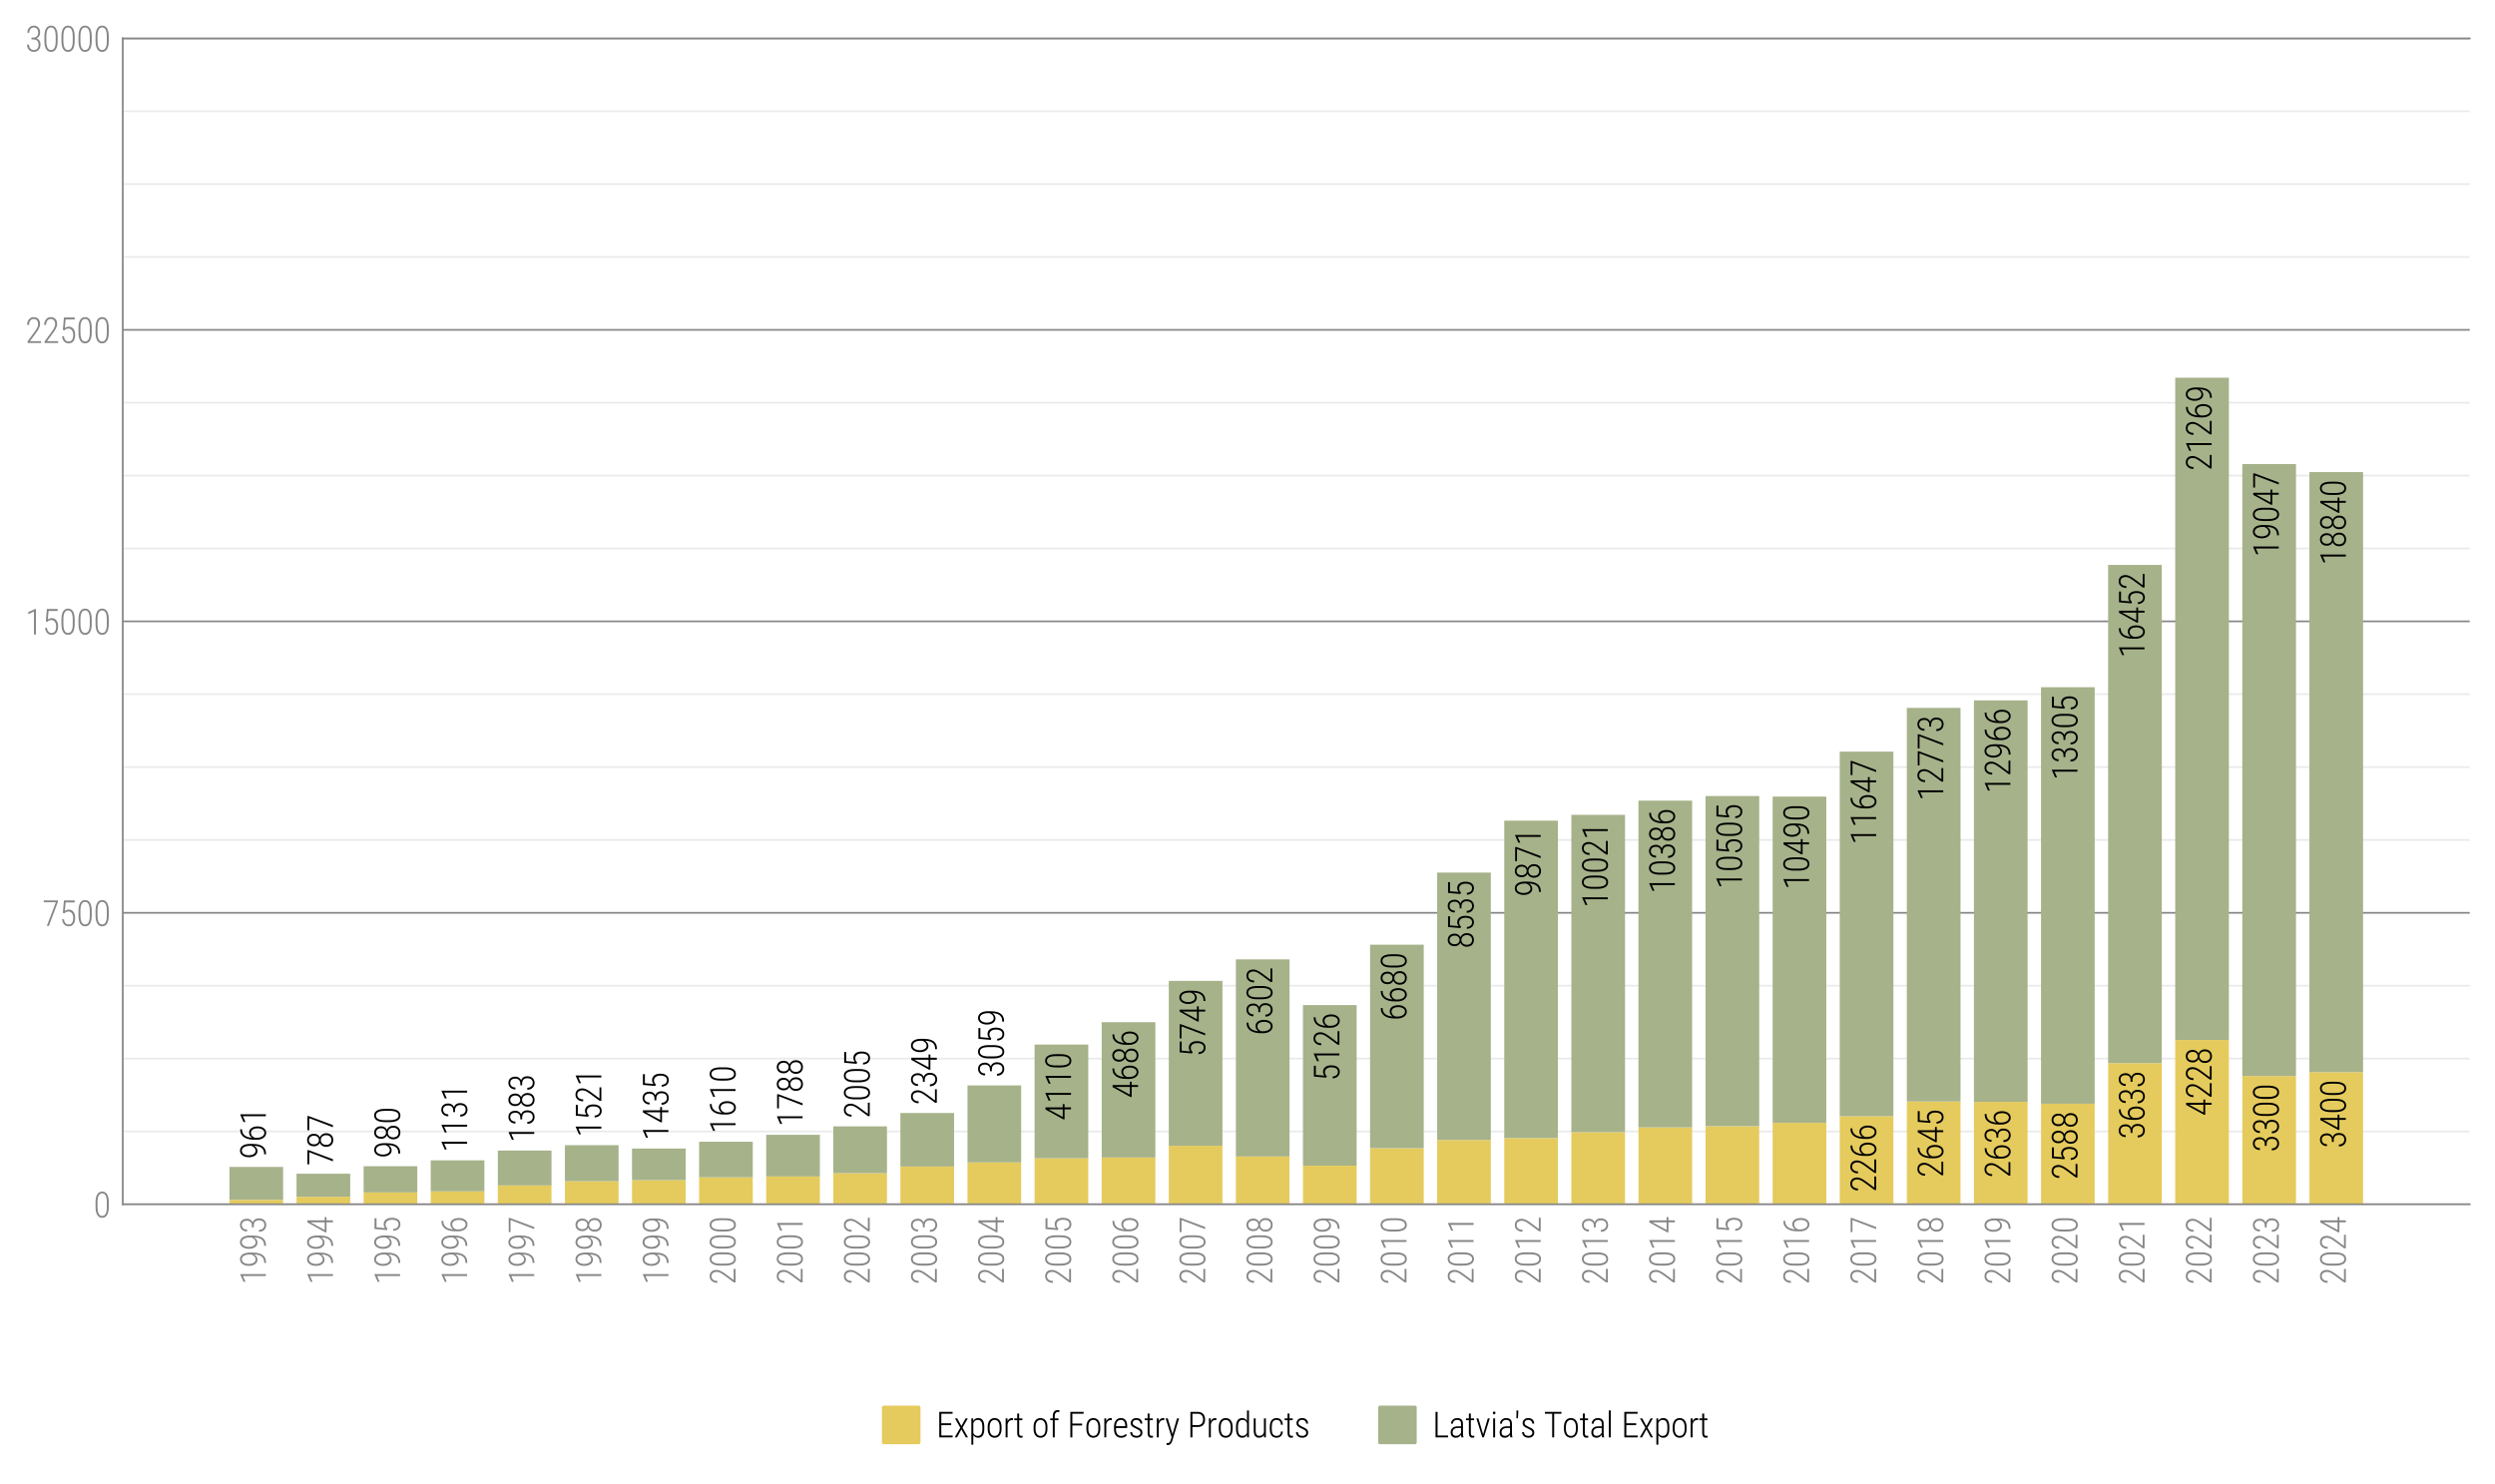 <?xml version="1.0" encoding="utf-8" standalone="no"?>
<!DOCTYPE svg PUBLIC "-//W3C//DTD SVG 1.1//EN"
  "http://www.w3.org/Graphics/SVG/1.1/DTD/svg11.dtd">
<svg xmlns:xlink="http://www.w3.org/1999/xlink" width="711.82pt" height="423.423pt" viewBox="0 0 711.82 423.423" xmlns="http://www.w3.org/2000/svg" version="1.1">
 <defs>
  <style type="text/css">*{stroke-linejoin: round; stroke-linecap: butt}</style>
 </defs>
 <g id="figure_1">
  <g id="patch_1">
   <path d="M 0 423.423 
L 711.82 423.423 
L 711.82 0 
L 0 0 
L 0 423.423 
z
" style="fill: none"/>
  </g>
  <g id="axes_1">
   <g id="patch_2">
    <path d="M 35.02 343.59 
L 704.62 343.59 
L 704.62 10.95 
L 35.02 10.95 
L 35.02 343.59 
z
" style="fill: none"/>
   </g>
   <g id="line2d_1">
    <path d="M 35.02 343.59 
L 704.62 343.59 
" clip-path="url(#pc1482a1a55)" style="fill: none; stroke: #868686; stroke-width: 0.5; stroke-linecap: square"/>
   </g>
   <g id="line2d_2">
    <path d="M 35.02 260.43 
L 704.62 260.43 
" clip-path="url(#pc1482a1a55)" style="fill: none; stroke: #868686; stroke-width: 0.5; stroke-linecap: square"/>
   </g>
   <g id="line2d_3">
    <path d="M 35.02 177.27 
L 704.62 177.27 
" clip-path="url(#pc1482a1a55)" style="fill: none; stroke: #868686; stroke-width: 0.5; stroke-linecap: square"/>
   </g>
   <g id="line2d_4">
    <path d="M 35.02 94.11 
L 704.62 94.11 
" clip-path="url(#pc1482a1a55)" style="fill: none; stroke: #868686; stroke-width: 0.5; stroke-linecap: square"/>
   </g>
   <g id="line2d_5">
    <path d="M 35.02 10.95 
L 704.62 10.95 
" clip-path="url(#pc1482a1a55)" style="fill: none; stroke: #868686; stroke-width: 0.5; stroke-linecap: square"/>
   </g>
   <g id="line2d_6">
    <path d="M 35.02 322.8 
L 704.62 322.8 
" clip-path="url(#pc1482a1a55)" style="fill: none; stroke: #e9eae9; stroke-width: 0.5; stroke-linecap: square"/>
   </g>
   <g id="line2d_7">
    <path d="M 35.02 302.01 
L 704.62 302.01 
" clip-path="url(#pc1482a1a55)" style="fill: none; stroke: #e9eae9; stroke-width: 0.5; stroke-linecap: square"/>
   </g>
   <g id="line2d_8">
    <path d="M 35.02 281.22 
L 704.62 281.22 
" clip-path="url(#pc1482a1a55)" style="fill: none; stroke: #e9eae9; stroke-width: 0.5; stroke-linecap: square"/>
   </g>
   <g id="line2d_9">
    <path d="M 35.02 239.64 
L 704.62 239.64 
" clip-path="url(#pc1482a1a55)" style="fill: none; stroke: #e9eae9; stroke-width: 0.5; stroke-linecap: square"/>
   </g>
   <g id="line2d_10">
    <path d="M 35.02 218.85 
L 704.62 218.85 
" clip-path="url(#pc1482a1a55)" style="fill: none; stroke: #e9eae9; stroke-width: 0.5; stroke-linecap: square"/>
   </g>
   <g id="line2d_11">
    <path d="M 35.02 198.06 
L 704.62 198.06 
" clip-path="url(#pc1482a1a55)" style="fill: none; stroke: #e9eae9; stroke-width: 0.5; stroke-linecap: square"/>
   </g>
   <g id="line2d_12">
    <path d="M 35.02 156.48 
L 704.62 156.48 
" clip-path="url(#pc1482a1a55)" style="fill: none; stroke: #e9eae9; stroke-width: 0.5; stroke-linecap: square"/>
   </g>
   <g id="line2d_13">
    <path d="M 35.02 135.69 
L 704.62 135.69 
" clip-path="url(#pc1482a1a55)" style="fill: none; stroke: #e9eae9; stroke-width: 0.5; stroke-linecap: square"/>
   </g>
   <g id="line2d_14">
    <path d="M 35.02 114.9 
L 704.62 114.9 
" clip-path="url(#pc1482a1a55)" style="fill: none; stroke: #e9eae9; stroke-width: 0.5; stroke-linecap: square"/>
   </g>
   <g id="line2d_15">
    <path d="M 35.02 73.32 
L 704.62 73.32 
" clip-path="url(#pc1482a1a55)" style="fill: none; stroke: #e9eae9; stroke-width: 0.5; stroke-linecap: square"/>
   </g>
   <g id="line2d_16">
    <path d="M 35.02 52.53 
L 704.62 52.53 
" clip-path="url(#pc1482a1a55)" style="fill: none; stroke: #e9eae9; stroke-width: 0.5; stroke-linecap: square"/>
   </g>
   <g id="line2d_17">
    <path d="M 35.02 31.74 
L 704.62 31.74 
" clip-path="url(#pc1482a1a55)" style="fill: none; stroke: #e9eae9; stroke-width: 0.5; stroke-linecap: square"/>
   </g>
   <g id="patch_3">
    <path d="M 65.457 343.59 
L 80.771 343.59 
L 80.771 342.315 
L 65.457 342.315 
z
" clip-path="url(#pc1482a1a55)" style="fill: #e5cb5d"/>
   </g>
   <g id="patch_4">
    <path d="M 84.599 343.59 
L 99.913 343.59 
L 99.913 341.45 
L 84.599 341.45 
z
" clip-path="url(#pc1482a1a55)" style="fill: #e5cb5d"/>
   </g>
   <g id="patch_5">
    <path d="M 103.741 343.59 
L 119.055 343.59 
L 119.055 340.208 
L 103.741 340.208 
z
" clip-path="url(#pc1482a1a55)" style="fill: #e5cb5d"/>
   </g>
   <g id="patch_6">
    <path d="M 122.884 343.59 
L 138.198 343.59 
L 138.198 339.887 
L 122.884 339.887 
z
" clip-path="url(#pc1482a1a55)" style="fill: #e5cb5d"/>
   </g>
   <g id="patch_7">
    <path d="M 142.026 343.59 
L 157.34 343.59 
L 157.34 338.201 
L 142.026 338.201 
z
" clip-path="url(#pc1482a1a55)" style="fill: #e5cb5d"/>
   </g>
   <g id="patch_8">
    <path d="M 161.169 343.59 
L 176.482 343.59 
L 176.482 337.004 
L 161.169 337.004 
z
" clip-path="url(#pc1482a1a55)" style="fill: #e5cb5d"/>
   </g>
   <g id="patch_9">
    <path d="M 180.311 343.59 
L 195.625 343.59 
L 195.625 336.704 
L 180.311 336.704 
z
" clip-path="url(#pc1482a1a55)" style="fill: #e5cb5d"/>
   </g>
   <g id="patch_10">
    <path d="M 199.453 343.59 
L 214.767 343.59 
L 214.767 335.895 
L 199.453 335.895 
z
" clip-path="url(#pc1482a1a55)" style="fill: #e5cb5d"/>
   </g>
   <g id="patch_11">
    <path d="M 218.596 343.59 
L 233.91 343.59 
L 233.91 335.651 
L 218.596 335.651 
z
" clip-path="url(#pc1482a1a55)" style="fill: #e5cb5d"/>
   </g>
   <g id="patch_12">
    <path d="M 237.738 343.59 
L 253.052 343.59 
L 253.052 334.709 
L 237.738 334.709 
z
" clip-path="url(#pc1482a1a55)" style="fill: #e5cb5d"/>
   </g>
   <g id="patch_13">
    <path d="M 256.88 343.59 
L 272.194 343.59 
L 272.194 332.812 
L 256.88 332.812 
z
" clip-path="url(#pc1482a1a55)" style="fill: #e5cb5d"/>
   </g>
   <g id="patch_14">
    <path d="M 276.023 343.59 
L 291.337 343.59 
L 291.337 331.637 
L 276.023 331.637 
z
" clip-path="url(#pc1482a1a55)" style="fill: #e5cb5d"/>
   </g>
   <g id="patch_15">
    <path d="M 295.165 343.59 
L 310.479 343.59 
L 310.479 330.462 
L 295.165 330.462 
z
" clip-path="url(#pc1482a1a55)" style="fill: #e5cb5d"/>
   </g>
   <g id="patch_16">
    <path d="M 314.307 343.59 
L 329.621 343.59 
L 329.621 330.24 
L 314.307 330.24 
z
" clip-path="url(#pc1482a1a55)" style="fill: #e5cb5d"/>
   </g>
   <g id="patch_17">
    <path d="M 333.45 343.59 
L 348.764 343.59 
L 348.764 326.891 
L 333.45 326.891 
z
" clip-path="url(#pc1482a1a55)" style="fill: #e5cb5d"/>
   </g>
   <g id="patch_18">
    <path d="M 352.592 343.59 
L 367.906 343.59 
L 367.906 329.952 
L 352.592 329.952 
z
" clip-path="url(#pc1482a1a55)" style="fill: #e5cb5d"/>
   </g>
   <g id="patch_19">
    <path d="M 371.735 343.59 
L 387.048 343.59 
L 387.048 332.557 
L 371.735 332.557 
z
" clip-path="url(#pc1482a1a55)" style="fill: #e5cb5d"/>
   </g>
   <g id="patch_20">
    <path d="M 390.877 343.59 
L 406.191 343.59 
L 406.191 327.568 
L 390.877 327.568 
z
" clip-path="url(#pc1482a1a55)" style="fill: #e5cb5d"/>
   </g>
   <g id="patch_21">
    <path d="M 410.019 343.59 
L 425.333 343.59 
L 425.333 325.239 
L 410.019 325.239 
z
" clip-path="url(#pc1482a1a55)" style="fill: #e5cb5d"/>
   </g>
   <g id="patch_22">
    <path d="M 429.162 343.59 
L 444.476 343.59 
L 444.476 324.696 
L 429.162 324.696 
z
" clip-path="url(#pc1482a1a55)" style="fill: #e5cb5d"/>
   </g>
   <g id="patch_23">
    <path d="M 448.304 343.59 
L 463.618 343.59 
L 463.618 323.011 
L 448.304 323.011 
z
" clip-path="url(#pc1482a1a55)" style="fill: #e5cb5d"/>
   </g>
   <g id="patch_24">
    <path d="M 467.446 343.59 
L 482.76 343.59 
L 482.76 321.647 
L 467.446 321.647 
z
" clip-path="url(#pc1482a1a55)" style="fill: #e5cb5d"/>
   </g>
   <g id="patch_25">
    <path d="M 486.589 343.59 
L 501.903 343.59 
L 501.903 321.303 
L 486.589 321.303 
z
" clip-path="url(#pc1482a1a55)" style="fill: #e5cb5d"/>
   </g>
   <g id="patch_26">
    <path d="M 505.731 343.59 
L 521.045 343.59 
L 521.045 320.361 
L 505.731 320.361 
z
" clip-path="url(#pc1482a1a55)" style="fill: #e5cb5d"/>
   </g>
   <g id="patch_27">
    <path d="M 524.873 343.59 
L 540.187 343.59 
L 540.187 318.465 
L 524.873 318.465 
z
" clip-path="url(#pc1482a1a55)" style="fill: #e5cb5d"/>
   </g>
   <g id="patch_28">
    <path d="M 544.016 343.59 
L 559.33 343.59 
L 559.33 314.262 
L 544.016 314.262 
z
" clip-path="url(#pc1482a1a55)" style="fill: #e5cb5d"/>
   </g>
   <g id="patch_29">
    <path d="M 563.158 343.59 
L 578.472 343.59 
L 578.472 314.362 
L 563.158 314.362 
z
" clip-path="url(#pc1482a1a55)" style="fill: #e5cb5d"/>
   </g>
   <g id="patch_30">
    <path d="M 582.301 343.59 
L 597.614 343.59 
L 597.614 314.894 
L 582.301 314.894 
z
" clip-path="url(#pc1482a1a55)" style="fill: #e5cb5d"/>
   </g>
   <g id="patch_31">
    <path d="M 601.443 343.59 
L 616.757 343.59 
L 616.757 303.307 
L 601.443 303.307 
z
" clip-path="url(#pc1482a1a55)" style="fill: #e5cb5d"/>
   </g>
   <g id="patch_32">
    <path d="M 620.585 343.59 
L 635.899 343.59 
L 635.899 296.71 
L 620.585 296.71 
z
" clip-path="url(#pc1482a1a55)" style="fill: #e5cb5d"/>
   </g>
   <g id="patch_33">
    <path d="M 639.728 343.59 
L 655.042 343.59 
L 655.042 307 
L 639.728 307 
z
" clip-path="url(#pc1482a1a55)" style="fill: #e5cb5d"/>
   </g>
   <g id="patch_34">
    <path d="M 658.87 343.59 
L 674.184 343.59 
L 674.184 305.891 
L 658.87 305.891 
z
" clip-path="url(#pc1482a1a55)" style="fill: #e5cb5d"/>
   </g>
   <g id="patch_35">
    <path d="M 65.457 342.315 
L 80.771 342.315 
L 80.771 332.934 
L 65.457 332.934 
z
" clip-path="url(#pc1482a1a55)" style="fill: #a6b28a"/>
   </g>
   <g id="patch_36">
    <path d="M 84.599 341.45 
L 99.913 341.45 
L 99.913 334.864 
L 84.599 334.864 
z
" clip-path="url(#pc1482a1a55)" style="fill: #a6b28a"/>
   </g>
   <g id="patch_37">
    <path d="M 103.741 340.208 
L 119.055 340.208 
L 119.055 332.724 
L 103.741 332.724 
z
" clip-path="url(#pc1482a1a55)" style="fill: #a6b28a"/>
   </g>
   <g id="patch_38">
    <path d="M 122.884 339.887 
L 138.198 339.887 
L 138.198 331.049 
L 122.884 331.049 
z
" clip-path="url(#pc1482a1a55)" style="fill: #a6b28a"/>
   </g>
   <g id="patch_39">
    <path d="M 142.026 338.201 
L 157.34 338.201 
L 157.34 328.255 
L 142.026 328.255 
z
" clip-path="url(#pc1482a1a55)" style="fill: #a6b28a"/>
   </g>
   <g id="patch_40">
    <path d="M 161.169 337.004 
L 176.482 337.004 
L 176.482 326.725 
L 161.169 326.725 
z
" clip-path="url(#pc1482a1a55)" style="fill: #a6b28a"/>
   </g>
   <g id="patch_41">
    <path d="M 180.311 336.704 
L 195.625 336.704 
L 195.625 327.679 
L 180.311 327.679 
z
" clip-path="url(#pc1482a1a55)" style="fill: #a6b28a"/>
   </g>
   <g id="patch_42">
    <path d="M 199.453 335.895 
L 214.767 335.895 
L 214.767 325.738 
L 199.453 325.738 
z
" clip-path="url(#pc1482a1a55)" style="fill: #a6b28a"/>
   </g>
   <g id="patch_43">
    <path d="M 218.596 335.651 
L 233.91 335.651 
L 233.91 323.765 
L 218.596 323.765 
z
" clip-path="url(#pc1482a1a55)" style="fill: #a6b28a"/>
   </g>
   <g id="patch_44">
    <path d="M 237.738 334.709 
L 253.052 334.709 
L 253.052 321.359 
L 237.738 321.359 
z
" clip-path="url(#pc1482a1a55)" style="fill: #a6b28a"/>
   </g>
   <g id="patch_45">
    <path d="M 256.88 332.812 
L 272.194 332.812 
L 272.194 317.544 
L 256.88 317.544 
z
" clip-path="url(#pc1482a1a55)" style="fill: #a6b28a"/>
   </g>
   <g id="patch_46">
    <path d="M 276.023 331.637 
L 291.337 331.637 
L 291.337 309.672 
L 276.023 309.672 
z
" clip-path="url(#pc1482a1a55)" style="fill: #a6b28a"/>
   </g>
   <g id="patch_47">
    <path d="M 295.165 330.462 
L 310.479 330.462 
L 310.479 298.018 
L 295.165 298.018 
z
" clip-path="url(#pc1482a1a55)" style="fill: #a6b28a"/>
   </g>
   <g id="patch_48">
    <path d="M 314.307 330.24 
L 329.621 330.24 
L 329.621 291.632 
L 314.307 291.632 
z
" clip-path="url(#pc1482a1a55)" style="fill: #a6b28a"/>
   </g>
   <g id="patch_49">
    <path d="M 333.45 326.891 
L 348.764 326.891 
L 348.764 279.845 
L 333.45 279.845 
z
" clip-path="url(#pc1482a1a55)" style="fill: #a6b28a"/>
   </g>
   <g id="patch_50">
    <path d="M 352.592 329.952 
L 367.906 329.952 
L 367.906 273.713 
L 352.592 273.713 
z
" clip-path="url(#pc1482a1a55)" style="fill: #a6b28a"/>
   </g>
   <g id="patch_51">
    <path d="M 371.735 332.557 
L 387.048 332.557 
L 387.048 286.753 
L 371.735 286.753 
z
" clip-path="url(#pc1482a1a55)" style="fill: #a6b28a"/>
   </g>
   <g id="patch_52">
    <path d="M 390.877 327.568 
L 406.191 327.568 
L 406.191 269.522 
L 390.877 269.522 
z
" clip-path="url(#pc1482a1a55)" style="fill: #a6b28a"/>
   </g>
   <g id="patch_53">
    <path d="M 410.019 325.239 
L 425.333 325.239 
L 425.333 248.954 
L 410.019 248.954 
z
" clip-path="url(#pc1482a1a55)" style="fill: #a6b28a"/>
   </g>
   <g id="patch_54">
    <path d="M 429.162 324.696 
L 444.476 324.696 
L 444.476 234.14 
L 429.162 234.14 
z
" clip-path="url(#pc1482a1a55)" style="fill: #a6b28a"/>
   </g>
   <g id="patch_55">
    <path d="M 448.304 323.011 
L 463.618 323.011 
L 463.618 232.477 
L 448.304 232.477 
z
" clip-path="url(#pc1482a1a55)" style="fill: #a6b28a"/>
   </g>
   <g id="patch_56">
    <path d="M 467.446 321.647 
L 482.76 321.647 
L 482.76 228.43 
L 467.446 228.43 
z
" clip-path="url(#pc1482a1a55)" style="fill: #a6b28a"/>
   </g>
   <g id="patch_57">
    <path d="M 486.589 321.303 
L 501.903 321.303 
L 501.903 227.111 
L 486.589 227.111 
z
" clip-path="url(#pc1482a1a55)" style="fill: #a6b28a"/>
   </g>
   <g id="patch_58">
    <path d="M 505.731 320.361 
L 521.045 320.361 
L 521.045 227.277 
L 505.731 227.277 
z
" clip-path="url(#pc1482a1a55)" style="fill: #a6b28a"/>
   </g>
   <g id="patch_59">
    <path d="M 524.873 318.465 
L 540.187 318.465 
L 540.187 214.448 
L 524.873 214.448 
z
" clip-path="url(#pc1482a1a55)" style="fill: #a6b28a"/>
   </g>
   <g id="patch_60">
    <path d="M 544.016 314.262 
L 559.33 314.262 
L 559.33 201.963 
L 544.016 201.963 
z
" clip-path="url(#pc1482a1a55)" style="fill: #a6b28a"/>
   </g>
   <g id="patch_61">
    <path d="M 563.158 314.362 
L 578.472 314.362 
L 578.472 199.823 
L 563.158 199.823 
z
" clip-path="url(#pc1482a1a55)" style="fill: #a6b28a"/>
   </g>
   <g id="patch_62">
    <path d="M 582.301 314.894 
L 597.614 314.894 
L 597.614 196.064 
L 582.301 196.064 
z
" clip-path="url(#pc1482a1a55)" style="fill: #a6b28a"/>
   </g>
   <g id="patch_63">
    <path d="M 601.443 303.307 
L 616.757 303.307 
L 616.757 161.17 
L 601.443 161.17 
z
" clip-path="url(#pc1482a1a55)" style="fill: #a6b28a"/>
   </g>
   <g id="patch_64">
    <path d="M 620.585 296.71 
L 635.899 296.71 
L 635.899 107.759 
L 620.585 107.759 
z
" clip-path="url(#pc1482a1a55)" style="fill: #a6b28a"/>
   </g>
   <g id="patch_65">
    <path d="M 639.728 307 
L 655.042 307 
L 655.042 132.397 
L 639.728 132.397 
z
" clip-path="url(#pc1482a1a55)" style="fill: #a6b28a"/>
   </g>
   <g id="patch_66">
    <path d="M 658.87 305.891 
L 674.184 305.891 
L 674.184 134.692 
L 658.87 134.692 
z
" clip-path="url(#pc1482a1a55)" style="fill: #a6b28a"/>
   </g>
   <g id="matplotlib.axis_1">
    <g id="xtick_1">
     <g id="line2d_18"/>
     <g id="text_1">
      <!-- 1993 -->
      <g style="fill: #868686" transform="translate(75.848 366.546) rotate(-90) scale(0.1 -0.1)">
       <defs>
        <path id="RobotoCondensed-Light-31" d="M 1903 4572 
L 1903 0 
L 1556 0 
L 1556 4091 
L 528 3631 
L 528 3991 
L 1844 4572 
L 1903 4572 
z
" transform="scale(0.016)"/>
        <path id="RobotoCondensed-Light-39" d="M 859 303 
L 922 303 
Q 1338 303 1616 445 
Q 1894 588 2056 847 
Q 2219 1106 2289 1451 
Q 2359 1797 2359 2197 
L 2359 2834 
Q 2359 3191 2295 3462 
Q 2231 3734 2114 3917 
Q 1997 4100 1839 4192 
Q 1681 4284 1494 4284 
Q 1300 4284 1147 4184 
Q 994 4084 887 3909 
Q 781 3734 725 3509 
Q 669 3284 669 3034 
Q 669 2806 722 2587 
Q 775 2369 875 2197 
Q 975 2025 1125 1923 
Q 1275 1822 1472 1822 
Q 1684 1822 1854 1923 
Q 2025 2025 2148 2190 
Q 2272 2356 2339 2547 
Q 2406 2738 2413 2922 
L 2584 2925 
Q 2584 2641 2496 2381 
Q 2409 2122 2251 1923 
Q 2094 1725 1883 1611 
Q 1672 1497 1425 1497 
Q 1153 1497 948 1623 
Q 744 1750 605 1964 
Q 466 2178 397 2453 
Q 328 2728 328 3022 
Q 328 3350 406 3636 
Q 484 3922 632 4142 
Q 781 4363 997 4488 
Q 1213 4613 1488 4613 
Q 1800 4613 2029 4478 
Q 2259 4344 2409 4100 
Q 2559 3856 2632 3525 
Q 2706 3194 2706 2797 
L 2706 2441 
Q 2706 2041 2656 1670 
Q 2606 1300 2487 989 
Q 2369 678 2164 448 
Q 1959 219 1653 94 
Q 1347 -31 922 -31 
L 856 -31 
L 859 303 
z
" transform="scale(0.016)"/>
        <path id="RobotoCondensed-Light-33" d="M 1116 2488 
L 1441 2488 
Q 1728 2488 1920 2605 
Q 2113 2722 2209 2922 
Q 2306 3122 2306 3366 
Q 2306 3638 2222 3845 
Q 2138 4053 1967 4170 
Q 1797 4288 1531 4288 
Q 1297 4288 1114 4175 
Q 931 4063 825 3853 
Q 719 3644 719 3356 
L 372 3356 
Q 372 3725 522 4008 
Q 672 4291 934 4452 
Q 1197 4613 1531 4613 
Q 1869 4613 2122 4466 
Q 2375 4319 2514 4037 
Q 2653 3756 2653 3353 
Q 2653 3150 2579 2951 
Q 2506 2753 2361 2590 
Q 2216 2428 1995 2328 
Q 1775 2228 1484 2228 
L 1116 2228 
L 1116 2488 
z
M 1116 2156 
L 1116 2413 
L 1484 2413 
Q 1819 2413 2055 2320 
Q 2291 2228 2437 2067 
Q 2584 1906 2653 1693 
Q 2722 1481 2722 1241 
Q 2722 928 2633 686 
Q 2544 444 2384 276 
Q 2225 109 2009 23 
Q 1794 -63 1541 -63 
Q 1306 -63 1087 18 
Q 869 100 695 264 
Q 522 428 420 670 
Q 319 913 319 1234 
L 669 1234 
Q 669 947 778 730 
Q 888 513 1084 389 
Q 1281 266 1541 266 
Q 1803 266 1990 375 
Q 2178 484 2278 701 
Q 2378 919 2378 1228 
Q 2378 1553 2259 1758 
Q 2141 1963 1930 2059 
Q 1719 2156 1441 2156 
L 1116 2156 
z
" transform="scale(0.016)"/>
       </defs>
       <use xlink:href="#RobotoCondensed-Light-31"/>
       <use xlink:href="#RobotoCondensed-Light-39" transform="translate(48.633 0)"/>
       <use xlink:href="#RobotoCondensed-Light-39" transform="translate(97.266 0)"/>
       <use xlink:href="#RobotoCondensed-Light-33" transform="translate(145.898 0)"/>
      </g>
     </g>
    </g>
    <g id="xtick_2">
     <g id="line2d_19"/>
     <g id="text_2">
      <!-- 1994 -->
      <g style="fill: #868686" transform="translate(94.99 366.546) rotate(-90) scale(0.1 -0.1)">
       <defs>
        <path id="RobotoCondensed-Light-34" d="M 2950 1472 
L 2950 1147 
L 231 1147 
L 231 1369 
L 1991 4550 
L 2278 4550 
L 1894 3772 
L 653 1472 
L 2950 1472 
z
M 2366 4550 
L 2366 0 
L 2019 0 
L 2019 4550 
L 2366 4550 
z
" transform="scale(0.016)"/>
       </defs>
       <use xlink:href="#RobotoCondensed-Light-31"/>
       <use xlink:href="#RobotoCondensed-Light-39" transform="translate(48.633 0)"/>
       <use xlink:href="#RobotoCondensed-Light-39" transform="translate(97.266 0)"/>
       <use xlink:href="#RobotoCondensed-Light-34" transform="translate(145.898 0)"/>
      </g>
     </g>
    </g>
    <g id="xtick_3">
     <g id="line2d_20"/>
     <g id="text_3">
      <!-- 1995 -->
      <g style="fill: #868686" transform="translate(114.133 366.546) rotate(-90) scale(0.1 -0.1)">
       <defs>
        <path id="RobotoCondensed-Light-35" d="M 909 2247 
L 631 2331 
L 819 4550 
L 2741 4550 
L 2741 4197 
L 1116 4197 
L 988 2672 
Q 1084 2759 1268 2839 
Q 1453 2919 1688 2919 
Q 1947 2919 2155 2819 
Q 2363 2719 2513 2528 
Q 2663 2338 2742 2064 
Q 2822 1791 2822 1450 
Q 2822 1122 2753 847 
Q 2684 572 2543 367 
Q 2403 163 2184 50 
Q 1966 -63 1666 -63 
Q 1438 -63 1238 14 
Q 1038 91 880 248 
Q 722 406 622 643 
Q 522 881 497 1197 
L 828 1197 
Q 859 894 967 686 
Q 1075 478 1250 372 
Q 1425 266 1666 266 
Q 1863 266 2014 342 
Q 2166 419 2269 572 
Q 2372 725 2423 944 
Q 2475 1163 2475 1444 
Q 2475 1684 2419 1889 
Q 2363 2094 2253 2247 
Q 2144 2400 1986 2486 
Q 1828 2572 1622 2572 
Q 1353 2572 1198 2484 
Q 1044 2397 909 2247 
z
" transform="scale(0.016)"/>
       </defs>
       <use xlink:href="#RobotoCondensed-Light-31"/>
       <use xlink:href="#RobotoCondensed-Light-39" transform="translate(48.633 0)"/>
       <use xlink:href="#RobotoCondensed-Light-39" transform="translate(97.266 0)"/>
       <use xlink:href="#RobotoCondensed-Light-35" transform="translate(145.898 0)"/>
      </g>
     </g>
    </g>
    <g id="xtick_4">
     <g id="line2d_21"/>
     <g id="text_4">
      <!-- 1996 -->
      <g style="fill: #868686" transform="translate(133.275 366.546) rotate(-90) scale(0.1 -0.1)">
       <defs>
        <path id="RobotoCondensed-Light-36" d="M 2234 4584 
L 2278 4584 
L 2278 4250 
L 2234 4250 
Q 1866 4250 1589 4109 
Q 1313 3969 1128 3705 
Q 944 3441 850 3069 
Q 756 2697 756 2238 
L 756 1606 
Q 756 1291 823 1044 
Q 891 797 1016 620 
Q 1141 444 1300 355 
Q 1459 266 1641 266 
Q 1828 266 1976 359 
Q 2125 453 2228 618 
Q 2331 784 2386 1006 
Q 2441 1228 2441 1478 
Q 2441 1719 2391 1931 
Q 2341 2144 2241 2308 
Q 2141 2472 1987 2565 
Q 1834 2659 1628 2659 
Q 1400 2659 1194 2528 
Q 988 2397 861 2180 
Q 734 1963 722 1703 
L 528 1709 
Q 553 2009 650 2243 
Q 747 2478 900 2643 
Q 1053 2809 1253 2898 
Q 1453 2988 1684 2988 
Q 1963 2988 2169 2869 
Q 2375 2750 2511 2540 
Q 2647 2331 2715 2062 
Q 2784 1794 2784 1494 
Q 2784 1166 2707 883 
Q 2631 600 2482 387 
Q 2334 175 2121 56 
Q 1909 -63 1641 -63 
Q 1350 -63 1122 70 
Q 894 203 733 436 
Q 572 669 489 970 
Q 406 1272 406 1613 
L 406 2009 
Q 406 2588 512 3061 
Q 619 3534 841 3875 
Q 1063 4216 1408 4400 
Q 1753 4584 2234 4584 
z
" transform="scale(0.016)"/>
       </defs>
       <use xlink:href="#RobotoCondensed-Light-31"/>
       <use xlink:href="#RobotoCondensed-Light-39" transform="translate(48.633 0)"/>
       <use xlink:href="#RobotoCondensed-Light-39" transform="translate(97.266 0)"/>
       <use xlink:href="#RobotoCondensed-Light-36" transform="translate(145.898 0)"/>
      </g>
     </g>
    </g>
    <g id="xtick_5">
     <g id="line2d_22"/>
     <g id="text_5">
      <!-- 1997 -->
      <g style="fill: #868686" transform="translate(152.417 366.546) rotate(-90) scale(0.1 -0.1)">
       <defs>
        <path id="RobotoCondensed-Light-37" d="M 2791 4550 
L 2791 4331 
L 1172 0 
L 806 0 
L 2419 4225 
L 266 4225 
L 266 4550 
L 2791 4550 
z
" transform="scale(0.016)"/>
       </defs>
       <use xlink:href="#RobotoCondensed-Light-31"/>
       <use xlink:href="#RobotoCondensed-Light-39" transform="translate(48.633 0)"/>
       <use xlink:href="#RobotoCondensed-Light-39" transform="translate(97.266 0)"/>
       <use xlink:href="#RobotoCondensed-Light-37" transform="translate(145.898 0)"/>
      </g>
     </g>
    </g>
    <g id="xtick_6">
     <g id="line2d_23"/>
     <g id="text_6">
      <!-- 1998 -->
      <g style="fill: #868686" transform="translate(171.56 366.546) rotate(-90) scale(0.1 -0.1)">
       <defs>
        <path id="RobotoCondensed-Light-38" d="M 2778 1213 
Q 2778 797 2615 514 
Q 2453 231 2178 84 
Q 1903 -63 1563 -63 
Q 1219 -63 942 84 
Q 666 231 506 514 
Q 347 797 347 1213 
Q 347 1481 437 1704 
Q 528 1928 689 2090 
Q 850 2253 1072 2345 
Q 1294 2438 1556 2438 
Q 1903 2438 2179 2278 
Q 2456 2119 2617 1845 
Q 2778 1572 2778 1213 
z
M 2428 1206 
Q 2428 1497 2314 1714 
Q 2200 1931 2003 2051 
Q 1806 2172 1556 2172 
Q 1303 2172 1108 2051 
Q 913 1931 803 1714 
Q 694 1497 694 1206 
Q 694 909 805 698 
Q 916 488 1111 377 
Q 1306 266 1563 266 
Q 1819 266 2012 377 
Q 2206 488 2317 698 
Q 2428 909 2428 1206 
z
M 2681 3378 
Q 2681 3044 2532 2784 
Q 2384 2525 2131 2376 
Q 1878 2228 1559 2228 
Q 1238 2228 984 2376 
Q 731 2525 586 2784 
Q 441 3044 441 3378 
Q 441 3775 587 4050 
Q 734 4325 986 4469 
Q 1238 4613 1556 4613 
Q 1878 4613 2131 4469 
Q 2384 4325 2532 4050 
Q 2681 3775 2681 3378 
z
M 2334 3381 
Q 2334 3647 2232 3850 
Q 2131 4053 1954 4170 
Q 1778 4288 1556 4288 
Q 1334 4288 1161 4178 
Q 988 4069 889 3866 
Q 791 3663 791 3381 
Q 791 3113 887 2914 
Q 984 2716 1159 2608 
Q 1334 2500 1559 2500 
Q 1784 2500 1959 2608 
Q 2134 2716 2234 2914 
Q 2334 3113 2334 3381 
z
" transform="scale(0.016)"/>
       </defs>
       <use xlink:href="#RobotoCondensed-Light-31"/>
       <use xlink:href="#RobotoCondensed-Light-39" transform="translate(48.633 0)"/>
       <use xlink:href="#RobotoCondensed-Light-39" transform="translate(97.266 0)"/>
       <use xlink:href="#RobotoCondensed-Light-38" transform="translate(145.898 0)"/>
      </g>
     </g>
    </g>
    <g id="xtick_7">
     <g id="line2d_24"/>
     <g id="text_7">
      <!-- 1999 -->
      <g style="fill: #868686" transform="translate(190.702 366.546) rotate(-90) scale(0.1 -0.1)">
       <use xlink:href="#RobotoCondensed-Light-31"/>
       <use xlink:href="#RobotoCondensed-Light-39" transform="translate(48.633 0)"/>
       <use xlink:href="#RobotoCondensed-Light-39" transform="translate(97.266 0)"/>
       <use xlink:href="#RobotoCondensed-Light-39" transform="translate(145.898 0)"/>
      </g>
     </g>
    </g>
    <g id="xtick_8">
     <g id="line2d_25"/>
     <g id="text_8">
      <!-- 2000 -->
      <g style="fill: #868686" transform="translate(209.845 366.546) rotate(-90) scale(0.1 -0.1)">
       <defs>
        <path id="RobotoCondensed-Light-32" d="M 2831 328 
L 2831 0 
L 416 0 
L 416 294 
L 1666 1988 
Q 1900 2300 2037 2540 
Q 2175 2781 2234 2976 
Q 2294 3172 2294 3359 
Q 2294 3631 2205 3840 
Q 2116 4050 1944 4169 
Q 1772 4288 1522 4288 
Q 1259 4288 1071 4152 
Q 884 4016 782 3780 
Q 681 3544 681 3238 
L 334 3238 
Q 334 3616 475 3927 
Q 616 4238 881 4425 
Q 1147 4613 1522 4613 
Q 1869 4613 2120 4467 
Q 2372 4322 2508 4048 
Q 2644 3775 2644 3394 
Q 2644 3191 2583 2983 
Q 2522 2775 2417 2565 
Q 2313 2356 2178 2154 
Q 2044 1953 1897 1756 
L 838 328 
L 2831 328 
z
" transform="scale(0.016)"/>
        <path id="RobotoCondensed-Light-30" d="M 2738 2666 
L 2738 1903 
Q 2738 1397 2658 1026 
Q 2578 656 2426 415 
Q 2275 175 2056 56 
Q 1838 -63 1559 -63 
Q 1341 -63 1156 12 
Q 972 88 826 242 
Q 681 397 581 631 
Q 481 866 428 1181 
Q 375 1497 375 1903 
L 375 2666 
Q 375 3172 456 3537 
Q 538 3903 691 4142 
Q 844 4381 1062 4498 
Q 1281 4616 1556 4616 
Q 1778 4616 1962 4541 
Q 2147 4466 2290 4314 
Q 2434 4163 2534 3931 
Q 2634 3700 2686 3386 
Q 2738 3072 2738 2666 
z
M 2391 1856 
L 2391 2716 
Q 2391 3025 2356 3276 
Q 2322 3528 2256 3717 
Q 2191 3906 2089 4034 
Q 1988 4163 1855 4227 
Q 1722 4291 1556 4291 
Q 1350 4291 1194 4191 
Q 1038 4091 933 3892 
Q 828 3694 775 3398 
Q 722 3103 722 2716 
L 722 1856 
Q 722 1550 756 1298 
Q 791 1047 858 855 
Q 925 663 1028 530 
Q 1131 397 1262 331 
Q 1394 266 1559 266 
Q 1769 266 1925 370 
Q 2081 475 2184 678 
Q 2288 881 2339 1176 
Q 2391 1472 2391 1856 
z
" transform="scale(0.016)"/>
       </defs>
       <use xlink:href="#RobotoCondensed-Light-32"/>
       <use xlink:href="#RobotoCondensed-Light-30" transform="translate(48.633 0)"/>
       <use xlink:href="#RobotoCondensed-Light-30" transform="translate(97.266 0)"/>
       <use xlink:href="#RobotoCondensed-Light-30" transform="translate(145.898 0)"/>
      </g>
     </g>
    </g>
    <g id="xtick_9">
     <g id="line2d_26"/>
     <g id="text_9">
      <!-- 2001 -->
      <g style="fill: #868686" transform="translate(228.987 366.546) rotate(-90) scale(0.1 -0.1)">
       <use xlink:href="#RobotoCondensed-Light-32"/>
       <use xlink:href="#RobotoCondensed-Light-30" transform="translate(48.633 0)"/>
       <use xlink:href="#RobotoCondensed-Light-30" transform="translate(97.266 0)"/>
       <use xlink:href="#RobotoCondensed-Light-31" transform="translate(145.898 0)"/>
      </g>
     </g>
    </g>
    <g id="xtick_10">
     <g id="line2d_27"/>
     <g id="text_10">
      <!-- 2002 -->
      <g style="fill: #868686" transform="translate(248.129 366.546) rotate(-90) scale(0.1 -0.1)">
       <use xlink:href="#RobotoCondensed-Light-32"/>
       <use xlink:href="#RobotoCondensed-Light-30" transform="translate(48.633 0)"/>
       <use xlink:href="#RobotoCondensed-Light-30" transform="translate(97.266 0)"/>
       <use xlink:href="#RobotoCondensed-Light-32" transform="translate(145.898 0)"/>
      </g>
     </g>
    </g>
    <g id="xtick_11">
     <g id="line2d_28"/>
     <g id="text_11">
      <!-- 2003 -->
      <g style="fill: #868686" transform="translate(267.272 366.546) rotate(-90) scale(0.1 -0.1)">
       <use xlink:href="#RobotoCondensed-Light-32"/>
       <use xlink:href="#RobotoCondensed-Light-30" transform="translate(48.633 0)"/>
       <use xlink:href="#RobotoCondensed-Light-30" transform="translate(97.266 0)"/>
       <use xlink:href="#RobotoCondensed-Light-33" transform="translate(145.898 0)"/>
      </g>
     </g>
    </g>
    <g id="xtick_12">
     <g id="line2d_29"/>
     <g id="text_12">
      <!-- 2004 -->
      <g style="fill: #868686" transform="translate(286.414 366.546) rotate(-90) scale(0.1 -0.1)">
       <use xlink:href="#RobotoCondensed-Light-32"/>
       <use xlink:href="#RobotoCondensed-Light-30" transform="translate(48.633 0)"/>
       <use xlink:href="#RobotoCondensed-Light-30" transform="translate(97.266 0)"/>
       <use xlink:href="#RobotoCondensed-Light-34" transform="translate(145.898 0)"/>
      </g>
     </g>
    </g>
    <g id="xtick_13">
     <g id="line2d_30"/>
     <g id="text_13">
      <!-- 2005 -->
      <g style="fill: #868686" transform="translate(305.556 366.546) rotate(-90) scale(0.1 -0.1)">
       <use xlink:href="#RobotoCondensed-Light-32"/>
       <use xlink:href="#RobotoCondensed-Light-30" transform="translate(48.633 0)"/>
       <use xlink:href="#RobotoCondensed-Light-30" transform="translate(97.266 0)"/>
       <use xlink:href="#RobotoCondensed-Light-35" transform="translate(145.898 0)"/>
      </g>
     </g>
    </g>
    <g id="xtick_14">
     <g id="line2d_31"/>
     <g id="text_14">
      <!-- 2006 -->
      <g style="fill: #868686" transform="translate(324.699 366.546) rotate(-90) scale(0.1 -0.1)">
       <use xlink:href="#RobotoCondensed-Light-32"/>
       <use xlink:href="#RobotoCondensed-Light-30" transform="translate(48.633 0)"/>
       <use xlink:href="#RobotoCondensed-Light-30" transform="translate(97.266 0)"/>
       <use xlink:href="#RobotoCondensed-Light-36" transform="translate(145.898 0)"/>
      </g>
     </g>
    </g>
    <g id="xtick_15">
     <g id="line2d_32"/>
     <g id="text_15">
      <!-- 2007 -->
      <g style="fill: #868686" transform="translate(343.841 366.546) rotate(-90) scale(0.1 -0.1)">
       <use xlink:href="#RobotoCondensed-Light-32"/>
       <use xlink:href="#RobotoCondensed-Light-30" transform="translate(48.633 0)"/>
       <use xlink:href="#RobotoCondensed-Light-30" transform="translate(97.266 0)"/>
       <use xlink:href="#RobotoCondensed-Light-37" transform="translate(145.898 0)"/>
      </g>
     </g>
    </g>
    <g id="xtick_16">
     <g id="line2d_33"/>
     <g id="text_16">
      <!-- 2008 -->
      <g style="fill: #868686" transform="translate(362.984 366.546) rotate(-90) scale(0.1 -0.1)">
       <use xlink:href="#RobotoCondensed-Light-32"/>
       <use xlink:href="#RobotoCondensed-Light-30" transform="translate(48.633 0)"/>
       <use xlink:href="#RobotoCondensed-Light-30" transform="translate(97.266 0)"/>
       <use xlink:href="#RobotoCondensed-Light-38" transform="translate(145.898 0)"/>
      </g>
     </g>
    </g>
    <g id="xtick_17">
     <g id="line2d_34"/>
     <g id="text_17">
      <!-- 2009 -->
      <g style="fill: #868686" transform="translate(382.126 366.546) rotate(-90) scale(0.1 -0.1)">
       <use xlink:href="#RobotoCondensed-Light-32"/>
       <use xlink:href="#RobotoCondensed-Light-30" transform="translate(48.633 0)"/>
       <use xlink:href="#RobotoCondensed-Light-30" transform="translate(97.266 0)"/>
       <use xlink:href="#RobotoCondensed-Light-39" transform="translate(145.898 0)"/>
      </g>
     </g>
    </g>
    <g id="xtick_18">
     <g id="line2d_35"/>
     <g id="text_18">
      <!-- 2010 -->
      <g style="fill: #868686" transform="translate(401.268 366.546) rotate(-90) scale(0.1 -0.1)">
       <use xlink:href="#RobotoCondensed-Light-32"/>
       <use xlink:href="#RobotoCondensed-Light-30" transform="translate(48.633 0)"/>
       <use xlink:href="#RobotoCondensed-Light-31" transform="translate(97.266 0)"/>
       <use xlink:href="#RobotoCondensed-Light-30" transform="translate(145.898 0)"/>
      </g>
     </g>
    </g>
    <g id="xtick_19">
     <g id="line2d_36"/>
     <g id="text_19">
      <!-- 2011 -->
      <g style="fill: #868686" transform="translate(420.411 366.546) rotate(-90) scale(0.1 -0.1)">
       <use xlink:href="#RobotoCondensed-Light-32"/>
       <use xlink:href="#RobotoCondensed-Light-30" transform="translate(48.633 0)"/>
       <use xlink:href="#RobotoCondensed-Light-31" transform="translate(97.266 0)"/>
       <use xlink:href="#RobotoCondensed-Light-31" transform="translate(145.898 0)"/>
      </g>
     </g>
    </g>
    <g id="xtick_20">
     <g id="line2d_37"/>
     <g id="text_20">
      <!-- 2012 -->
      <g style="fill: #868686" transform="translate(439.553 366.546) rotate(-90) scale(0.1 -0.1)">
       <use xlink:href="#RobotoCondensed-Light-32"/>
       <use xlink:href="#RobotoCondensed-Light-30" transform="translate(48.633 0)"/>
       <use xlink:href="#RobotoCondensed-Light-31" transform="translate(97.266 0)"/>
       <use xlink:href="#RobotoCondensed-Light-32" transform="translate(145.898 0)"/>
      </g>
     </g>
    </g>
    <g id="xtick_21">
     <g id="line2d_38"/>
     <g id="text_21">
      <!-- 2013 -->
      <g style="fill: #868686" transform="translate(458.695 366.546) rotate(-90) scale(0.1 -0.1)">
       <use xlink:href="#RobotoCondensed-Light-32"/>
       <use xlink:href="#RobotoCondensed-Light-30" transform="translate(48.633 0)"/>
       <use xlink:href="#RobotoCondensed-Light-31" transform="translate(97.266 0)"/>
       <use xlink:href="#RobotoCondensed-Light-33" transform="translate(145.898 0)"/>
      </g>
     </g>
    </g>
    <g id="xtick_22">
     <g id="line2d_39"/>
     <g id="text_22">
      <!-- 2014 -->
      <g style="fill: #868686" transform="translate(477.838 366.546) rotate(-90) scale(0.1 -0.1)">
       <use xlink:href="#RobotoCondensed-Light-32"/>
       <use xlink:href="#RobotoCondensed-Light-30" transform="translate(48.633 0)"/>
       <use xlink:href="#RobotoCondensed-Light-31" transform="translate(97.266 0)"/>
       <use xlink:href="#RobotoCondensed-Light-34" transform="translate(145.898 0)"/>
      </g>
     </g>
    </g>
    <g id="xtick_23">
     <g id="line2d_40"/>
     <g id="text_23">
      <!-- 2015 -->
      <g style="fill: #868686" transform="translate(496.98 366.546) rotate(-90) scale(0.1 -0.1)">
       <use xlink:href="#RobotoCondensed-Light-32"/>
       <use xlink:href="#RobotoCondensed-Light-30" transform="translate(48.633 0)"/>
       <use xlink:href="#RobotoCondensed-Light-31" transform="translate(97.266 0)"/>
       <use xlink:href="#RobotoCondensed-Light-35" transform="translate(145.898 0)"/>
      </g>
     </g>
    </g>
    <g id="xtick_24">
     <g id="line2d_41"/>
     <g id="text_24">
      <!-- 2016 -->
      <g style="fill: #868686" transform="translate(516.122 366.546) rotate(-90) scale(0.1 -0.1)">
       <use xlink:href="#RobotoCondensed-Light-32"/>
       <use xlink:href="#RobotoCondensed-Light-30" transform="translate(48.633 0)"/>
       <use xlink:href="#RobotoCondensed-Light-31" transform="translate(97.266 0)"/>
       <use xlink:href="#RobotoCondensed-Light-36" transform="translate(145.898 0)"/>
      </g>
     </g>
    </g>
    <g id="xtick_25">
     <g id="line2d_42"/>
     <g id="text_25">
      <!-- 2017 -->
      <g style="fill: #868686" transform="translate(535.265 366.546) rotate(-90) scale(0.1 -0.1)">
       <use xlink:href="#RobotoCondensed-Light-32"/>
       <use xlink:href="#RobotoCondensed-Light-30" transform="translate(48.633 0)"/>
       <use xlink:href="#RobotoCondensed-Light-31" transform="translate(97.266 0)"/>
       <use xlink:href="#RobotoCondensed-Light-37" transform="translate(145.898 0)"/>
      </g>
     </g>
    </g>
    <g id="xtick_26">
     <g id="line2d_43"/>
     <g id="text_26">
      <!-- 2018 -->
      <g style="fill: #868686" transform="translate(554.407 366.546) rotate(-90) scale(0.1 -0.1)">
       <use xlink:href="#RobotoCondensed-Light-32"/>
       <use xlink:href="#RobotoCondensed-Light-30" transform="translate(48.633 0)"/>
       <use xlink:href="#RobotoCondensed-Light-31" transform="translate(97.266 0)"/>
       <use xlink:href="#RobotoCondensed-Light-38" transform="translate(145.898 0)"/>
      </g>
     </g>
    </g>
    <g id="xtick_27">
     <g id="line2d_44"/>
     <g id="text_27">
      <!-- 2019 -->
      <g style="fill: #868686" transform="translate(573.55 366.546) rotate(-90) scale(0.1 -0.1)">
       <use xlink:href="#RobotoCondensed-Light-32"/>
       <use xlink:href="#RobotoCondensed-Light-30" transform="translate(48.633 0)"/>
       <use xlink:href="#RobotoCondensed-Light-31" transform="translate(97.266 0)"/>
       <use xlink:href="#RobotoCondensed-Light-39" transform="translate(145.898 0)"/>
      </g>
     </g>
    </g>
    <g id="xtick_28">
     <g id="line2d_45"/>
     <g id="text_28">
      <!-- 2020 -->
      <g style="fill: #868686" transform="translate(592.692 366.546) rotate(-90) scale(0.1 -0.1)">
       <use xlink:href="#RobotoCondensed-Light-32"/>
       <use xlink:href="#RobotoCondensed-Light-30" transform="translate(48.633 0)"/>
       <use xlink:href="#RobotoCondensed-Light-32" transform="translate(97.266 0)"/>
       <use xlink:href="#RobotoCondensed-Light-30" transform="translate(145.898 0)"/>
      </g>
     </g>
    </g>
    <g id="xtick_29">
     <g id="line2d_46"/>
     <g id="text_29">
      <!-- 2021 -->
      <g style="fill: #868686" transform="translate(611.834 366.546) rotate(-90) scale(0.1 -0.1)">
       <use xlink:href="#RobotoCondensed-Light-32"/>
       <use xlink:href="#RobotoCondensed-Light-30" transform="translate(48.633 0)"/>
       <use xlink:href="#RobotoCondensed-Light-32" transform="translate(97.266 0)"/>
       <use xlink:href="#RobotoCondensed-Light-31" transform="translate(145.898 0)"/>
      </g>
     </g>
    </g>
    <g id="xtick_30">
     <g id="line2d_47"/>
     <g id="text_30">
      <!-- 2022 -->
      <g style="fill: #868686" transform="translate(630.977 366.546) rotate(-90) scale(0.1 -0.1)">
       <use xlink:href="#RobotoCondensed-Light-32"/>
       <use xlink:href="#RobotoCondensed-Light-30" transform="translate(48.633 0)"/>
       <use xlink:href="#RobotoCondensed-Light-32" transform="translate(97.266 0)"/>
       <use xlink:href="#RobotoCondensed-Light-32" transform="translate(145.898 0)"/>
      </g>
     </g>
    </g>
    <g id="xtick_31">
     <g id="line2d_48"/>
     <g id="text_31">
      <!-- 2023 -->
      <g style="fill: #868686" transform="translate(650.119 366.546) rotate(-90) scale(0.1 -0.1)">
       <use xlink:href="#RobotoCondensed-Light-32"/>
       <use xlink:href="#RobotoCondensed-Light-30" transform="translate(48.633 0)"/>
       <use xlink:href="#RobotoCondensed-Light-32" transform="translate(97.266 0)"/>
       <use xlink:href="#RobotoCondensed-Light-33" transform="translate(145.898 0)"/>
      </g>
     </g>
    </g>
    <g id="xtick_32">
     <g id="line2d_49"/>
     <g id="text_32">
      <!-- 2024 -->
      <g style="fill: #868686" transform="translate(669.261 366.546) rotate(-90) scale(0.1 -0.1)">
       <use xlink:href="#RobotoCondensed-Light-32"/>
       <use xlink:href="#RobotoCondensed-Light-30" transform="translate(48.633 0)"/>
       <use xlink:href="#RobotoCondensed-Light-32" transform="translate(97.266 0)"/>
       <use xlink:href="#RobotoCondensed-Light-34" transform="translate(145.898 0)"/>
      </g>
     </g>
    </g>
   </g>
   <g id="matplotlib.axis_2">
    <g id="ytick_1">
     <g id="line2d_50"/>
     <g id="text_33">
      <!-- 0 -->
      <g style="fill: #868686" transform="translate(26.656 347.34) scale(0.1 -0.1)">
       <use xlink:href="#RobotoCondensed-Light-30"/>
      </g>
     </g>
    </g>
    <g id="ytick_2">
     <g id="line2d_51"/>
     <g id="text_34">
      <!-- 7500 -->
      <g style="fill: #868686" transform="translate(12.064 264.18) scale(0.1 -0.1)">
       <use xlink:href="#RobotoCondensed-Light-37"/>
       <use xlink:href="#RobotoCondensed-Light-35" transform="translate(48.633 0)"/>
       <use xlink:href="#RobotoCondensed-Light-30" transform="translate(97.266 0)"/>
       <use xlink:href="#RobotoCondensed-Light-30" transform="translate(145.898 0)"/>
      </g>
     </g>
    </g>
    <g id="ytick_3">
     <g id="line2d_52"/>
     <g id="text_35">
      <!-- 15000 -->
      <g style="fill: #868686" transform="translate(7.2 181.02) scale(0.1 -0.1)">
       <use xlink:href="#RobotoCondensed-Light-31"/>
       <use xlink:href="#RobotoCondensed-Light-35" transform="translate(48.633 0)"/>
       <use xlink:href="#RobotoCondensed-Light-30" transform="translate(97.266 0)"/>
       <use xlink:href="#RobotoCondensed-Light-30" transform="translate(145.898 0)"/>
       <use xlink:href="#RobotoCondensed-Light-30" transform="translate(194.531 0)"/>
      </g>
     </g>
    </g>
    <g id="ytick_4">
     <g id="line2d_53"/>
     <g id="text_36">
      <!-- 22500 -->
      <g style="fill: #868686" transform="translate(7.2 97.86) scale(0.1 -0.1)">
       <use xlink:href="#RobotoCondensed-Light-32"/>
       <use xlink:href="#RobotoCondensed-Light-32" transform="translate(48.633 0)"/>
       <use xlink:href="#RobotoCondensed-Light-35" transform="translate(97.266 0)"/>
       <use xlink:href="#RobotoCondensed-Light-30" transform="translate(145.898 0)"/>
       <use xlink:href="#RobotoCondensed-Light-30" transform="translate(194.531 0)"/>
      </g>
     </g>
    </g>
    <g id="ytick_5">
     <g id="line2d_54"/>
     <g id="text_37">
      <!-- 30000 -->
      <g style="fill: #868686" transform="translate(7.2 14.7) scale(0.1 -0.1)">
       <use xlink:href="#RobotoCondensed-Light-33"/>
       <use xlink:href="#RobotoCondensed-Light-30" transform="translate(48.633 0)"/>
       <use xlink:href="#RobotoCondensed-Light-30" transform="translate(97.266 0)"/>
       <use xlink:href="#RobotoCondensed-Light-30" transform="translate(145.898 0)"/>
       <use xlink:href="#RobotoCondensed-Light-30" transform="translate(194.531 0)"/>
      </g>
     </g>
    </g>
   </g>
   <g id="patch_67">
    <path d="M 35.02 343.59 
L 35.02 10.95 
" style="fill: none; stroke: #868686; stroke-width: 0.5; stroke-linejoin: miter; stroke-linecap: square"/>
   </g>
   <g id="patch_68">
    <path d="M 35.02 343.59 
L 704.62 343.59 
" style="fill: none; stroke: #868686; stroke-width: 0.5; stroke-linejoin: miter; stroke-linecap: square"/>
   </g>
   <g id="patch_69">
    <path d="M 35.02 10.95 
L 704.62 10.95 
" style="fill: none; stroke: #868686; stroke-width: 0.5; stroke-linejoin: miter; stroke-linecap: square"/>
   </g>
   <g id="legend_1">
    <g id="patch_70">
     <path d="M 252.114 411.539 
L 262.114 411.539 
L 262.114 401.539 
L 252.114 401.539 
z
" style="fill: #e5cb5d; stroke: #e5cb5d; stroke-linejoin: miter"/>
    </g>
    <g id="text_38">
     <!-- Export of Forestry Products -->
     <g transform="translate(267.114 410.089) scale(0.1 -0.1)">
      <defs>
       <path id="RobotoCondensed-Light-45" d="M 2925 334 
L 2925 0 
L 800 0 
L 800 334 
L 2925 334 
z
M 900 4550 
L 900 0 
L 541 0 
L 541 4550 
L 900 4550 
z
M 2659 2516 
L 2659 2178 
L 800 2178 
L 800 2516 
L 2659 2516 
z
M 2909 4550 
L 2909 4216 
L 800 4216 
L 800 4550 
L 2909 4550 
z
" transform="scale(0.016)"/>
       <path id="RobotoCondensed-Light-78" d="M 631 3381 
L 1369 2022 
L 2113 3381 
L 2519 3381 
L 1566 1722 
L 2559 0 
L 2153 0 
L 1372 1425 
L 594 0 
L 184 0 
L 1181 1722 
L 225 3381 
L 631 3381 
z
" transform="scale(0.016)"/>
       <path id="RobotoCondensed-Light-70" d="M 809 2731 
L 809 -1300 
L 463 -1300 
L 463 3381 
L 788 3381 
L 809 2731 
z
M 2772 1847 
L 2772 1531 
Q 2772 1122 2700 822 
Q 2628 522 2487 325 
Q 2347 128 2145 31 
Q 1944 -66 1684 -66 
Q 1434 -66 1240 23 
Q 1047 113 909 273 
Q 772 434 692 650 
Q 613 866 581 1128 
L 581 2169 
Q 619 2456 700 2690 
Q 781 2925 917 3094 
Q 1053 3263 1243 3353 
Q 1434 3444 1678 3444 
Q 1941 3444 2144 3353 
Q 2347 3263 2487 3072 
Q 2628 2881 2700 2576 
Q 2772 2272 2772 1847 
z
M 2425 1531 
L 2425 1847 
Q 2425 2175 2375 2411 
Q 2325 2647 2223 2803 
Q 2122 2959 1964 3036 
Q 1806 3113 1594 3113 
Q 1378 3113 1223 3033 
Q 1069 2953 967 2822 
Q 866 2691 805 2536 
Q 744 2381 716 2231 
L 716 1047 
Q 769 841 875 661 
Q 981 481 1159 372 
Q 1338 263 1600 263 
Q 1813 263 1967 339 
Q 2122 416 2223 573 
Q 2325 731 2375 968 
Q 2425 1206 2425 1531 
z
" transform="scale(0.016)"/>
       <path id="RobotoCondensed-Light-6f" d="M 334 1516 
L 334 1866 
Q 334 2250 423 2545 
Q 513 2841 677 3041 
Q 841 3241 1069 3342 
Q 1297 3444 1569 3444 
Q 1847 3444 2073 3342 
Q 2300 3241 2464 3041 
Q 2628 2841 2718 2545 
Q 2809 2250 2809 1866 
L 2809 1516 
Q 2809 1131 2718 837 
Q 2628 544 2464 342 
Q 2300 141 2073 37 
Q 1847 -66 1575 -66 
Q 1297 -66 1072 37 
Q 847 141 680 342 
Q 513 544 423 837 
Q 334 1131 334 1516 
z
M 684 1866 
L 684 1516 
Q 684 1225 743 994 
Q 803 763 915 600 
Q 1028 438 1193 350 
Q 1359 263 1575 263 
Q 1797 263 1964 350 
Q 2131 438 2242 600 
Q 2353 763 2408 994 
Q 2463 1225 2463 1516 
L 2463 1866 
Q 2463 2153 2403 2383 
Q 2344 2613 2226 2777 
Q 2109 2941 1945 3030 
Q 1781 3119 1569 3119 
Q 1363 3119 1197 3030 
Q 1031 2941 917 2777 
Q 803 2613 743 2383 
Q 684 2153 684 1866 
z
" transform="scale(0.016)"/>
       <path id="RobotoCondensed-Light-72" d="M 813 2825 
L 813 0 
L 466 0 
L 466 3381 
L 803 3381 
L 813 2825 
z
M 1797 3406 
L 1788 3056 
Q 1734 3069 1684 3073 
Q 1634 3078 1572 3078 
Q 1375 3078 1228 2990 
Q 1081 2903 979 2745 
Q 878 2588 823 2380 
Q 769 2172 759 1931 
L 638 1878 
Q 638 2206 694 2490 
Q 750 2775 867 2990 
Q 984 3206 1164 3325 
Q 1344 3444 1588 3444 
Q 1644 3444 1705 3433 
Q 1766 3422 1797 3406 
z
" transform="scale(0.016)"/>
       <path id="RobotoCondensed-Light-74" d="M 1563 3381 
L 1563 3069 
L 119 3069 
L 119 3381 
L 1563 3381 
z
M 638 4247 
L 988 4247 
L 988 828 
Q 988 591 1038 472 
Q 1088 353 1169 314 
Q 1250 275 1347 275 
Q 1416 275 1480 284 
Q 1544 294 1594 309 
L 1606 -9 
Q 1550 -31 1456 -47 
Q 1363 -63 1263 -63 
Q 1084 -63 943 20 
Q 803 103 720 295 
Q 638 488 638 825 
L 638 4247 
z
" transform="scale(0.016)"/>
       <path id="RobotoCondensed-Light-20" transform="scale(0.016)"/>
       <path id="RobotoCondensed-Light-66" d="M 1044 0 
L 694 0 
L 694 3800 
Q 694 4144 797 4381 
Q 900 4619 1092 4742 
Q 1284 4866 1550 4866 
Q 1631 4866 1718 4853 
Q 1806 4841 1884 4813 
L 1863 4494 
Q 1800 4513 1731 4522 
Q 1663 4531 1578 4531 
Q 1413 4531 1292 4445 
Q 1172 4359 1108 4196 
Q 1044 4034 1044 3800 
L 1044 0 
z
M 1706 3381 
L 1706 3069 
L 228 3069 
L 228 3381 
L 1706 3381 
z
" transform="scale(0.016)"/>
       <path id="RobotoCondensed-Light-46" d="M 900 4550 
L 900 0 
L 541 0 
L 541 4550 
L 900 4550 
z
M 2644 2463 
L 2644 2122 
L 791 2122 
L 791 2463 
L 2644 2463 
z
M 2906 4550 
L 2906 4216 
L 791 4216 
L 791 4550 
L 2906 4550 
z
" transform="scale(0.016)"/>
       <path id="RobotoCondensed-Light-65" d="M 1581 -66 
Q 1300 -66 1064 26 
Q 828 119 658 308 
Q 488 497 394 786 
Q 300 1075 300 1469 
L 300 1856 
Q 300 2278 400 2579 
Q 500 2881 670 3073 
Q 841 3266 1059 3355 
Q 1278 3444 1522 3444 
Q 1800 3444 2011 3353 
Q 2222 3263 2365 3078 
Q 2509 2894 2581 2614 
Q 2653 2334 2653 1953 
L 2653 1663 
L 509 1663 
L 509 1991 
L 2306 1991 
L 2306 2075 
Q 2300 2406 2214 2639 
Q 2128 2872 1956 2995 
Q 1784 3119 1522 3119 
Q 1331 3119 1168 3048 
Q 1006 2978 889 2828 
Q 772 2678 711 2437 
Q 650 2197 650 1856 
L 650 1469 
Q 650 1159 717 934 
Q 784 709 909 559 
Q 1034 409 1209 336 
Q 1384 263 1597 263 
Q 1856 263 2054 352 
Q 2253 441 2406 622 
L 2588 391 
Q 2497 269 2361 164 
Q 2225 59 2033 -3 
Q 1841 -66 1581 -66 
z
" transform="scale(0.016)"/>
       <path id="RobotoCondensed-Light-73" d="M 2156 831 
Q 2156 972 2084 1087 
Q 2013 1203 1845 1315 
Q 1678 1428 1391 1559 
Q 1163 1663 981 1759 
Q 800 1856 676 1965 
Q 553 2075 486 2214 
Q 419 2353 419 2544 
Q 419 2734 491 2896 
Q 563 3059 695 3182 
Q 828 3306 1014 3375 
Q 1200 3444 1431 3444 
Q 1763 3444 1997 3317 
Q 2231 3191 2359 2969 
Q 2488 2747 2488 2456 
L 2138 2456 
Q 2138 2631 2055 2781 
Q 1972 2931 1815 3025 
Q 1659 3119 1431 3119 
Q 1197 3119 1048 3036 
Q 900 2953 833 2825 
Q 766 2697 766 2556 
Q 766 2453 798 2373 
Q 831 2294 911 2220 
Q 991 2147 1136 2067 
Q 1281 1988 1497 1878 
Q 1809 1744 2034 1611 
Q 2259 1478 2381 1301 
Q 2503 1125 2503 856 
Q 2503 647 2428 476 
Q 2353 306 2215 186 
Q 2078 66 1883 1 
Q 1688 -63 1450 -63 
Q 1088 -63 836 75 
Q 584 213 454 438 
Q 325 663 325 925 
L 672 925 
Q 684 659 804 515 
Q 925 372 1100 319 
Q 1275 266 1450 266 
Q 1678 266 1837 341 
Q 1997 416 2076 545 
Q 2156 675 2156 831 
z
" transform="scale(0.016)"/>
       <path id="RobotoCondensed-Light-79" d="M 1300 341 
L 2169 3381 
L 2541 3381 
L 1350 -541 
Q 1313 -656 1255 -797 
Q 1197 -938 1105 -1069 
Q 1013 -1200 877 -1283 
Q 741 -1366 547 -1366 
Q 497 -1366 415 -1350 
Q 334 -1334 300 -1322 
L 297 -1006 
Q 325 -1013 378 -1019 
Q 431 -1025 453 -1025 
Q 622 -1025 737 -958 
Q 853 -891 933 -753 
Q 1013 -616 1072 -416 
L 1300 341 
z
M 525 3381 
L 1394 488 
L 1488 91 
L 1234 -66 
L 144 3381 
L 525 3381 
z
" transform="scale(0.016)"/>
       <path id="RobotoCondensed-Light-50" d="M 1863 1850 
L 784 1850 
L 784 2188 
L 1863 2188 
Q 2197 2188 2403 2320 
Q 2609 2453 2704 2678 
Q 2800 2903 2800 3184 
Q 2800 3463 2704 3697 
Q 2609 3931 2403 4073 
Q 2197 4216 1863 4216 
L 900 4216 
L 900 0 
L 541 0 
L 541 4550 
L 1863 4550 
Q 2284 4550 2573 4378 
Q 2863 4206 3011 3900 
Q 3159 3594 3159 3191 
Q 3159 2772 3011 2470 
Q 2863 2169 2575 2009 
Q 2288 1850 1863 1850 
z
" transform="scale(0.016)"/>
       <path id="RobotoCondensed-Light-64" d="M 2303 656 
L 2303 4800 
L 2650 4800 
L 2650 0 
L 2325 0 
L 2303 656 
z
M 341 1531 
L 341 1847 
Q 341 2272 417 2576 
Q 494 2881 637 3072 
Q 781 3263 986 3353 
Q 1191 3444 1444 3444 
Q 1691 3444 1877 3353 
Q 2063 3263 2194 3094 
Q 2325 2925 2406 2690 
Q 2488 2456 2525 2169 
L 2525 1159 
Q 2494 894 2414 667 
Q 2334 441 2201 278 
Q 2069 116 1878 25 
Q 1688 -66 1438 -66 
Q 1188 -66 984 31 
Q 781 128 637 325 
Q 494 522 417 822 
Q 341 1122 341 1531 
z
M 691 1847 
L 691 1531 
Q 691 1206 741 970 
Q 791 734 891 578 
Q 991 422 1144 345 
Q 1297 269 1506 269 
Q 1772 269 1950 380 
Q 2128 491 2236 673 
Q 2344 856 2394 1075 
L 2394 2231 
Q 2366 2381 2305 2536 
Q 2244 2691 2142 2822 
Q 2041 2953 1886 3033 
Q 1731 3113 1513 3113 
Q 1300 3113 1144 3036 
Q 988 2959 888 2803 
Q 788 2647 739 2411 
Q 691 2175 691 1847 
z
" transform="scale(0.016)"/>
       <path id="RobotoCondensed-Light-75" d="M 2272 781 
L 2272 3381 
L 2619 3381 
L 2619 0 
L 2284 0 
L 2272 781 
z
M 2334 1413 
L 2503 1419 
Q 2503 1100 2440 829 
Q 2378 559 2245 361 
Q 2113 163 1900 50 
Q 1688 -63 1388 -63 
Q 1178 -63 1006 9 
Q 834 81 711 232 
Q 588 384 520 626 
Q 453 869 453 1216 
L 453 3381 
L 800 3381 
L 800 1209 
Q 800 944 850 761 
Q 900 578 989 472 
Q 1078 366 1190 319 
Q 1303 272 1431 272 
Q 1772 272 1969 430 
Q 2166 588 2250 848 
Q 2334 1109 2334 1413 
z
" transform="scale(0.016)"/>
       <path id="RobotoCondensed-Light-63" d="M 1531 263 
Q 1725 263 1895 334 
Q 2066 406 2175 578 
Q 2284 750 2300 1050 
L 2631 1050 
Q 2619 684 2466 437 
Q 2313 191 2069 62 
Q 1825 -66 1531 -66 
Q 1228 -66 1000 34 
Q 772 134 619 332 
Q 466 531 387 823 
Q 309 1116 309 1500 
L 309 1884 
Q 309 2269 387 2559 
Q 466 2850 619 3047 
Q 772 3244 1000 3344 
Q 1228 3444 1531 3444 
Q 1841 3444 2084 3314 
Q 2328 3184 2473 2918 
Q 2619 2653 2631 2241 
L 2300 2241 
Q 2288 2556 2183 2750 
Q 2078 2944 1909 3031 
Q 1741 3119 1531 3119 
Q 1291 3119 1123 3036 
Q 956 2953 853 2795 
Q 750 2638 703 2408 
Q 656 2178 656 1884 
L 656 1500 
Q 656 1203 703 973 
Q 750 744 854 584 
Q 959 425 1125 344 
Q 1291 263 1531 263 
z
" transform="scale(0.016)"/>
      </defs>
      <use xlink:href="#RobotoCondensed-Light-45"/>
      <use xlink:href="#RobotoCondensed-Light-78" transform="translate(49.756 0)"/>
      <use xlink:href="#RobotoCondensed-Light-70" transform="translate(92.725 0)"/>
      <use xlink:href="#RobotoCondensed-Light-6f" transform="translate(141.357 0)"/>
      <use xlink:href="#RobotoCondensed-Light-72" transform="translate(190.43 0)"/>
      <use xlink:href="#RobotoCondensed-Light-74" transform="translate(220.703 0)"/>
      <use xlink:href="#RobotoCondensed-Light-20" transform="translate(249.756 0)"/>
      <use xlink:href="#RobotoCondensed-Light-6f" transform="translate(272.266 0)"/>
      <use xlink:href="#RobotoCondensed-Light-66" transform="translate(321.338 0)"/>
      <use xlink:href="#RobotoCondensed-Light-20" transform="translate(351.367 0)"/>
      <use xlink:href="#RobotoCondensed-Light-46" transform="translate(373.877 0)"/>
      <use xlink:href="#RobotoCondensed-Light-6f" transform="translate(422.949 0)"/>
      <use xlink:href="#RobotoCondensed-Light-72" transform="translate(472.021 0)"/>
      <use xlink:href="#RobotoCondensed-Light-65" transform="translate(502.295 0)"/>
      <use xlink:href="#RobotoCondensed-Light-73" transform="translate(548.096 0)"/>
      <use xlink:href="#RobotoCondensed-Light-74" transform="translate(592.773 0)"/>
      <use xlink:href="#RobotoCondensed-Light-72" transform="translate(621.826 0)"/>
      <use xlink:href="#RobotoCondensed-Light-79" transform="translate(652.1 0)"/>
      <use xlink:href="#RobotoCondensed-Light-20" transform="translate(693.945 0)"/>
      <use xlink:href="#RobotoCondensed-Light-50" transform="translate(716.455 0)"/>
      <use xlink:href="#RobotoCondensed-Light-72" transform="translate(770.361 0)"/>
      <use xlink:href="#RobotoCondensed-Light-6f" transform="translate(800.635 0)"/>
      <use xlink:href="#RobotoCondensed-Light-64" transform="translate(849.707 0)"/>
      <use xlink:href="#RobotoCondensed-Light-75" transform="translate(898.486 0)"/>
      <use xlink:href="#RobotoCondensed-Light-63" transform="translate(946.631 0)"/>
      <use xlink:href="#RobotoCondensed-Light-74" transform="translate(991.992 0)"/>
      <use xlink:href="#RobotoCondensed-Light-73" transform="translate(1021.045 0)"/>
     </g>
    </g>
    <g id="patch_71">
     <path d="M 393.691 411.539 
L 403.691 411.539 
L 403.691 401.539 
L 393.691 401.539 
z
" style="fill: #a6b28a; stroke: #a6b28a; stroke-linejoin: miter"/>
    </g>
    <g id="text_39">
     <!-- Latvia's Total Export -->
     <g transform="translate(408.691 410.089) scale(0.1 -0.1)">
      <defs>
       <path id="RobotoCondensed-Light-4c" d="M 2772 334 
L 2772 0 
L 803 0 
L 803 334 
L 2772 334 
z
M 903 4550 
L 903 0 
L 541 0 
L 541 4550 
L 903 4550 
z
" transform="scale(0.016)"/>
       <path id="RobotoCondensed-Light-61" d="M 2184 606 
L 2184 2447 
Q 2184 2684 2103 2832 
Q 2022 2981 1865 3050 
Q 1709 3119 1478 3119 
Q 1266 3119 1098 3033 
Q 931 2947 839 2795 
Q 747 2644 747 2447 
L 400 2450 
Q 400 2647 476 2825 
Q 553 3003 698 3142 
Q 844 3281 1045 3362 
Q 1247 3444 1494 3444 
Q 1797 3444 2031 3347 
Q 2266 3250 2398 3028 
Q 2531 2806 2531 2441 
L 2531 713 
Q 2531 534 2554 346 
Q 2578 159 2619 44 
L 2619 0 
L 2253 0 
Q 2219 109 2201 281 
Q 2184 453 2184 606 
z
M 2259 1975 
L 2266 1678 
L 1663 1678 
Q 1422 1678 1237 1625 
Q 1053 1572 929 1472 
Q 806 1372 743 1234 
Q 681 1097 681 919 
Q 681 694 753 553 
Q 825 413 965 345 
Q 1106 278 1297 278 
Q 1553 278 1748 379 
Q 1944 481 2069 651 
Q 2194 822 2231 1013 
L 2325 800 
Q 2294 659 2209 507 
Q 2125 356 1990 226 
Q 1856 97 1672 15 
Q 1488 -66 1259 -66 
Q 978 -66 770 40 
Q 563 147 448 362 
Q 334 578 334 894 
Q 334 1128 414 1325 
Q 494 1522 653 1669 
Q 813 1816 1053 1895 
Q 1294 1975 1613 1975 
L 2259 1975 
z
" transform="scale(0.016)"/>
       <path id="RobotoCondensed-Light-76" d="M 1309 366 
L 2194 3381 
L 2550 3381 
L 1500 0 
L 1247 0 
L 1309 366 
z
M 522 3381 
L 1419 359 
L 1469 0 
L 1219 0 
L 163 3381 
L 522 3381 
z
" transform="scale(0.016)"/>
       <path id="RobotoCondensed-Light-69" d="M 850 3381 
L 850 0 
L 503 0 
L 503 3381 
L 850 3381 
z
M 450 4356 
Q 450 4466 511 4539 
Q 572 4613 681 4613 
Q 788 4613 848 4539 
Q 909 4466 909 4356 
Q 909 4250 848 4178 
Q 788 4106 681 4106 
Q 572 4106 511 4178 
Q 450 4250 450 4356 
z
" transform="scale(0.016)"/>
       <path id="RobotoCondensed-Light-27" d="M 709 4800 
L 709 4369 
L 653 3403 
L 375 3403 
L 391 4338 
L 391 4800 
L 709 4800 
z
" transform="scale(0.016)"/>
       <path id="RobotoCondensed-Light-54" d="M 1847 4550 
L 1847 0 
L 1491 0 
L 1491 4550 
L 1847 4550 
z
M 3141 4550 
L 3141 4216 
L 200 4216 
L 200 4550 
L 3141 4550 
z
" transform="scale(0.016)"/>
       <path id="RobotoCondensed-Light-6c" d="M 850 4800 
L 850 0 
L 503 0 
L 503 4800 
L 850 4800 
z
" transform="scale(0.016)"/>
      </defs>
      <use xlink:href="#RobotoCondensed-Light-4c"/>
      <use xlink:href="#RobotoCondensed-Light-61" transform="translate(46.436 0)"/>
      <use xlink:href="#RobotoCondensed-Light-74" transform="translate(93.555 0)"/>
      <use xlink:href="#RobotoCondensed-Light-76" transform="translate(122.607 0)"/>
      <use xlink:href="#RobotoCondensed-Light-69" transform="translate(165.039 0)"/>
      <use xlink:href="#RobotoCondensed-Light-61" transform="translate(186.182 0)"/>
      <use xlink:href="#RobotoCondensed-Light-27" transform="translate(233.301 0)"/>
      <use xlink:href="#RobotoCondensed-Light-73" transform="translate(250.391 0)"/>
      <use xlink:href="#RobotoCondensed-Light-20" transform="translate(295.068 0)"/>
      <use xlink:href="#RobotoCondensed-Light-54" transform="translate(317.578 0)"/>
      <use xlink:href="#RobotoCondensed-Light-6f" transform="translate(369.678 0)"/>
      <use xlink:href="#RobotoCondensed-Light-74" transform="translate(418.75 0)"/>
      <use xlink:href="#RobotoCondensed-Light-61" transform="translate(447.803 0)"/>
      <use xlink:href="#RobotoCondensed-Light-6c" transform="translate(494.922 0)"/>
      <use xlink:href="#RobotoCondensed-Light-20" transform="translate(516.064 0)"/>
      <use xlink:href="#RobotoCondensed-Light-45" transform="translate(538.574 0)"/>
      <use xlink:href="#RobotoCondensed-Light-78" transform="translate(588.33 0)"/>
      <use xlink:href="#RobotoCondensed-Light-70" transform="translate(631.299 0)"/>
      <use xlink:href="#RobotoCondensed-Light-6f" transform="translate(679.932 0)"/>
      <use xlink:href="#RobotoCondensed-Light-72" transform="translate(729.004 0)"/>
      <use xlink:href="#RobotoCondensed-Light-74" transform="translate(759.277 0)"/>
     </g>
    </g>
   </g>
   <g id="text_40">
    <!--  787  -->
    <g transform="translate(94.99 334.864) rotate(-90) scale(0.1 -0.1)">
     <use xlink:href="#RobotoCondensed-Light-20"/>
     <use xlink:href="#RobotoCondensed-Light-37" transform="translate(22.51 0)"/>
     <use xlink:href="#RobotoCondensed-Light-38" transform="translate(71.143 0)"/>
     <use xlink:href="#RobotoCondensed-Light-37" transform="translate(119.775 0)"/>
     <use xlink:href="#RobotoCondensed-Light-20" transform="translate(168.408 0)"/>
    </g>
   </g>
   <g id="text_41">
    <!--  961  -->
    <g transform="translate(75.848 332.934) rotate(-90) scale(0.1 -0.1)">
     <use xlink:href="#RobotoCondensed-Light-20"/>
     <use xlink:href="#RobotoCondensed-Light-39" transform="translate(22.51 0)"/>
     <use xlink:href="#RobotoCondensed-Light-36" transform="translate(71.143 0)"/>
     <use xlink:href="#RobotoCondensed-Light-31" transform="translate(119.775 0)"/>
     <use xlink:href="#RobotoCondensed-Light-20" transform="translate(168.408 0)"/>
    </g>
   </g>
   <g id="text_42">
    <!--  980  -->
    <g transform="translate(114.133 332.724) rotate(-90) scale(0.1 -0.1)">
     <use xlink:href="#RobotoCondensed-Light-20"/>
     <use xlink:href="#RobotoCondensed-Light-39" transform="translate(22.51 0)"/>
     <use xlink:href="#RobotoCondensed-Light-38" transform="translate(71.143 0)"/>
     <use xlink:href="#RobotoCondensed-Light-30" transform="translate(119.775 0)"/>
     <use xlink:href="#RobotoCondensed-Light-20" transform="translate(168.408 0)"/>
    </g>
   </g>
   <g id="text_43">
    <!--  1131  -->
    <g transform="translate(133.275 331.049) rotate(-90) scale(0.1 -0.1)">
     <use xlink:href="#RobotoCondensed-Light-20"/>
     <use xlink:href="#RobotoCondensed-Light-31" transform="translate(22.51 0)"/>
     <use xlink:href="#RobotoCondensed-Light-31" transform="translate(71.143 0)"/>
     <use xlink:href="#RobotoCondensed-Light-33" transform="translate(119.775 0)"/>
     <use xlink:href="#RobotoCondensed-Light-31" transform="translate(168.408 0)"/>
     <use xlink:href="#RobotoCondensed-Light-20" transform="translate(217.041 0)"/>
    </g>
   </g>
   <g id="text_44">
    <!--  1383  -->
    <g transform="translate(152.417 328.255) rotate(-90) scale(0.1 -0.1)">
     <use xlink:href="#RobotoCondensed-Light-20"/>
     <use xlink:href="#RobotoCondensed-Light-31" transform="translate(22.51 0)"/>
     <use xlink:href="#RobotoCondensed-Light-33" transform="translate(71.143 0)"/>
     <use xlink:href="#RobotoCondensed-Light-38" transform="translate(119.775 0)"/>
     <use xlink:href="#RobotoCondensed-Light-33" transform="translate(168.408 0)"/>
     <use xlink:href="#RobotoCondensed-Light-20" transform="translate(217.041 0)"/>
    </g>
   </g>
   <g id="text_45">
    <!--  1435  -->
    <g transform="translate(190.702 327.679) rotate(-90) scale(0.1 -0.1)">
     <use xlink:href="#RobotoCondensed-Light-20"/>
     <use xlink:href="#RobotoCondensed-Light-31" transform="translate(22.51 0)"/>
     <use xlink:href="#RobotoCondensed-Light-34" transform="translate(71.143 0)"/>
     <use xlink:href="#RobotoCondensed-Light-33" transform="translate(119.775 0)"/>
     <use xlink:href="#RobotoCondensed-Light-35" transform="translate(168.408 0)"/>
     <use xlink:href="#RobotoCondensed-Light-20" transform="translate(217.041 0)"/>
    </g>
   </g>
   <g id="text_46">
    <!--  1521  -->
    <g transform="translate(171.56 326.725) rotate(-90) scale(0.1 -0.1)">
     <use xlink:href="#RobotoCondensed-Light-20"/>
     <use xlink:href="#RobotoCondensed-Light-31" transform="translate(22.51 0)"/>
     <use xlink:href="#RobotoCondensed-Light-35" transform="translate(71.143 0)"/>
     <use xlink:href="#RobotoCondensed-Light-32" transform="translate(119.775 0)"/>
     <use xlink:href="#RobotoCondensed-Light-31" transform="translate(168.408 0)"/>
     <use xlink:href="#RobotoCondensed-Light-20" transform="translate(217.041 0)"/>
    </g>
   </g>
   <g id="text_47">
    <!--  1610  -->
    <g transform="translate(209.845 325.738) rotate(-90) scale(0.1 -0.1)">
     <use xlink:href="#RobotoCondensed-Light-20"/>
     <use xlink:href="#RobotoCondensed-Light-31" transform="translate(22.51 0)"/>
     <use xlink:href="#RobotoCondensed-Light-36" transform="translate(71.143 0)"/>
     <use xlink:href="#RobotoCondensed-Light-31" transform="translate(119.775 0)"/>
     <use xlink:href="#RobotoCondensed-Light-30" transform="translate(168.408 0)"/>
     <use xlink:href="#RobotoCondensed-Light-20" transform="translate(217.041 0)"/>
    </g>
   </g>
   <g id="text_48">
    <!--  1788  -->
    <g transform="translate(228.987 323.765) rotate(-90) scale(0.1 -0.1)">
     <use xlink:href="#RobotoCondensed-Light-20"/>
     <use xlink:href="#RobotoCondensed-Light-31" transform="translate(22.51 0)"/>
     <use xlink:href="#RobotoCondensed-Light-37" transform="translate(71.143 0)"/>
     <use xlink:href="#RobotoCondensed-Light-38" transform="translate(119.775 0)"/>
     <use xlink:href="#RobotoCondensed-Light-38" transform="translate(168.408 0)"/>
     <use xlink:href="#RobotoCondensed-Light-20" transform="translate(217.041 0)"/>
    </g>
   </g>
   <g id="text_49">
    <!--  2005  -->
    <g transform="translate(248.129 321.359) rotate(-90) scale(0.1 -0.1)">
     <use xlink:href="#RobotoCondensed-Light-20"/>
     <use xlink:href="#RobotoCondensed-Light-32" transform="translate(22.51 0)"/>
     <use xlink:href="#RobotoCondensed-Light-30" transform="translate(71.143 0)"/>
     <use xlink:href="#RobotoCondensed-Light-30" transform="translate(119.775 0)"/>
     <use xlink:href="#RobotoCondensed-Light-35" transform="translate(168.408 0)"/>
     <use xlink:href="#RobotoCondensed-Light-20" transform="translate(217.041 0)"/>
    </g>
   </g>
   <g id="text_50">
    <!--  2266  -->
    <g transform="translate(535.265 342.424) rotate(-90) scale(0.1 -0.1)">
     <use xlink:href="#RobotoCondensed-Light-20"/>
     <use xlink:href="#RobotoCondensed-Light-32" transform="translate(22.51 0)"/>
     <use xlink:href="#RobotoCondensed-Light-32" transform="translate(71.143 0)"/>
     <use xlink:href="#RobotoCondensed-Light-36" transform="translate(119.775 0)"/>
     <use xlink:href="#RobotoCondensed-Light-36" transform="translate(168.408 0)"/>
     <use xlink:href="#RobotoCondensed-Light-20" transform="translate(217.041 0)"/>
    </g>
   </g>
   <g id="text_51">
    <!--  2349  -->
    <g transform="translate(267.272 317.544) rotate(-90) scale(0.1 -0.1)">
     <use xlink:href="#RobotoCondensed-Light-20"/>
     <use xlink:href="#RobotoCondensed-Light-32" transform="translate(22.51 0)"/>
     <use xlink:href="#RobotoCondensed-Light-33" transform="translate(71.143 0)"/>
     <use xlink:href="#RobotoCondensed-Light-34" transform="translate(119.775 0)"/>
     <use xlink:href="#RobotoCondensed-Light-39" transform="translate(168.408 0)"/>
     <use xlink:href="#RobotoCondensed-Light-20" transform="translate(217.041 0)"/>
    </g>
   </g>
   <g id="text_52">
    <!--  2588  -->
    <g transform="translate(592.692 338.854) rotate(-90) scale(0.1 -0.1)">
     <use xlink:href="#RobotoCondensed-Light-20"/>
     <use xlink:href="#RobotoCondensed-Light-32" transform="translate(22.51 0)"/>
     <use xlink:href="#RobotoCondensed-Light-35" transform="translate(71.143 0)"/>
     <use xlink:href="#RobotoCondensed-Light-38" transform="translate(119.775 0)"/>
     <use xlink:href="#RobotoCondensed-Light-38" transform="translate(168.408 0)"/>
     <use xlink:href="#RobotoCondensed-Light-20" transform="translate(217.041 0)"/>
    </g>
   </g>
   <g id="text_53">
    <!--  2636  -->
    <g transform="translate(573.55 338.321) rotate(-90) scale(0.1 -0.1)">
     <use xlink:href="#RobotoCondensed-Light-20"/>
     <use xlink:href="#RobotoCondensed-Light-32" transform="translate(22.51 0)"/>
     <use xlink:href="#RobotoCondensed-Light-36" transform="translate(71.143 0)"/>
     <use xlink:href="#RobotoCondensed-Light-33" transform="translate(119.775 0)"/>
     <use xlink:href="#RobotoCondensed-Light-36" transform="translate(168.408 0)"/>
     <use xlink:href="#RobotoCondensed-Light-20" transform="translate(217.041 0)"/>
    </g>
   </g>
   <g id="text_54">
    <!--  2645  -->
    <g transform="translate(554.407 338.222) rotate(-90) scale(0.1 -0.1)">
     <use xlink:href="#RobotoCondensed-Light-20"/>
     <use xlink:href="#RobotoCondensed-Light-32" transform="translate(22.51 0)"/>
     <use xlink:href="#RobotoCondensed-Light-36" transform="translate(71.143 0)"/>
     <use xlink:href="#RobotoCondensed-Light-34" transform="translate(119.775 0)"/>
     <use xlink:href="#RobotoCondensed-Light-35" transform="translate(168.408 0)"/>
     <use xlink:href="#RobotoCondensed-Light-20" transform="translate(217.041 0)"/>
    </g>
   </g>
   <g id="text_55">
    <!--  3059  -->
    <g transform="translate(286.414 309.672) rotate(-90) scale(0.1 -0.1)">
     <use xlink:href="#RobotoCondensed-Light-20"/>
     <use xlink:href="#RobotoCondensed-Light-33" transform="translate(22.51 0)"/>
     <use xlink:href="#RobotoCondensed-Light-30" transform="translate(71.143 0)"/>
     <use xlink:href="#RobotoCondensed-Light-35" transform="translate(119.775 0)"/>
     <use xlink:href="#RobotoCondensed-Light-39" transform="translate(168.408 0)"/>
     <use xlink:href="#RobotoCondensed-Light-20" transform="translate(217.041 0)"/>
    </g>
   </g>
   <g id="text_56">
    <!--  3300  -->
    <g transform="translate(650.119 330.959) rotate(-90) scale(0.1 -0.1)">
     <use xlink:href="#RobotoCondensed-Light-20"/>
     <use xlink:href="#RobotoCondensed-Light-33" transform="translate(22.51 0)"/>
     <use xlink:href="#RobotoCondensed-Light-33" transform="translate(71.143 0)"/>
     <use xlink:href="#RobotoCondensed-Light-30" transform="translate(119.775 0)"/>
     <use xlink:href="#RobotoCondensed-Light-30" transform="translate(168.408 0)"/>
     <use xlink:href="#RobotoCondensed-Light-20" transform="translate(217.041 0)"/>
    </g>
   </g>
   <g id="text_57">
    <!--  3400  -->
    <g transform="translate(669.261 329.85) rotate(-90) scale(0.1 -0.1)">
     <use xlink:href="#RobotoCondensed-Light-20"/>
     <use xlink:href="#RobotoCondensed-Light-33" transform="translate(22.51 0)"/>
     <use xlink:href="#RobotoCondensed-Light-34" transform="translate(71.143 0)"/>
     <use xlink:href="#RobotoCondensed-Light-30" transform="translate(119.775 0)"/>
     <use xlink:href="#RobotoCondensed-Light-30" transform="translate(168.408 0)"/>
     <use xlink:href="#RobotoCondensed-Light-20" transform="translate(217.041 0)"/>
    </g>
   </g>
   <g id="text_58">
    <!--  3633  -->
    <g transform="translate(611.834 327.267) rotate(-90) scale(0.1 -0.1)">
     <use xlink:href="#RobotoCondensed-Light-20"/>
     <use xlink:href="#RobotoCondensed-Light-33" transform="translate(22.51 0)"/>
     <use xlink:href="#RobotoCondensed-Light-36" transform="translate(71.143 0)"/>
     <use xlink:href="#RobotoCondensed-Light-33" transform="translate(119.775 0)"/>
     <use xlink:href="#RobotoCondensed-Light-33" transform="translate(168.408 0)"/>
     <use xlink:href="#RobotoCondensed-Light-20" transform="translate(217.041 0)"/>
    </g>
   </g>
   <g id="text_59">
    <!--  4110  -->
    <g transform="translate(305.556 321.978) rotate(-90) scale(0.1 -0.1)">
     <use xlink:href="#RobotoCondensed-Light-20"/>
     <use xlink:href="#RobotoCondensed-Light-34" transform="translate(22.51 0)"/>
     <use xlink:href="#RobotoCondensed-Light-31" transform="translate(71.143 0)"/>
     <use xlink:href="#RobotoCondensed-Light-31" transform="translate(119.775 0)"/>
     <use xlink:href="#RobotoCondensed-Light-30" transform="translate(168.408 0)"/>
     <use xlink:href="#RobotoCondensed-Light-20" transform="translate(217.041 0)"/>
    </g>
   </g>
   <g id="text_60">
    <!--  4228  -->
    <g transform="translate(630.977 320.669) rotate(-90) scale(0.1 -0.1)">
     <use xlink:href="#RobotoCondensed-Light-20"/>
     <use xlink:href="#RobotoCondensed-Light-34" transform="translate(22.51 0)"/>
     <use xlink:href="#RobotoCondensed-Light-32" transform="translate(71.143 0)"/>
     <use xlink:href="#RobotoCondensed-Light-32" transform="translate(119.775 0)"/>
     <use xlink:href="#RobotoCondensed-Light-38" transform="translate(168.408 0)"/>
     <use xlink:href="#RobotoCondensed-Light-20" transform="translate(217.041 0)"/>
    </g>
   </g>
   <g id="text_61">
    <!--  4686  -->
    <g transform="translate(324.699 315.591) rotate(-90) scale(0.1 -0.1)">
     <use xlink:href="#RobotoCondensed-Light-20"/>
     <use xlink:href="#RobotoCondensed-Light-34" transform="translate(22.51 0)"/>
     <use xlink:href="#RobotoCondensed-Light-36" transform="translate(71.143 0)"/>
     <use xlink:href="#RobotoCondensed-Light-38" transform="translate(119.775 0)"/>
     <use xlink:href="#RobotoCondensed-Light-36" transform="translate(168.408 0)"/>
     <use xlink:href="#RobotoCondensed-Light-20" transform="translate(217.041 0)"/>
    </g>
   </g>
   <g id="text_62">
    <!--  5126  -->
    <g transform="translate(382.126 310.712) rotate(-90) scale(0.1 -0.1)">
     <use xlink:href="#RobotoCondensed-Light-20"/>
     <use xlink:href="#RobotoCondensed-Light-35" transform="translate(22.51 0)"/>
     <use xlink:href="#RobotoCondensed-Light-31" transform="translate(71.143 0)"/>
     <use xlink:href="#RobotoCondensed-Light-32" transform="translate(119.775 0)"/>
     <use xlink:href="#RobotoCondensed-Light-36" transform="translate(168.408 0)"/>
     <use xlink:href="#RobotoCondensed-Light-20" transform="translate(217.041 0)"/>
    </g>
   </g>
   <g id="text_63">
    <!--  5749  -->
    <g transform="translate(343.841 303.804) rotate(-90) scale(0.1 -0.1)">
     <use xlink:href="#RobotoCondensed-Light-20"/>
     <use xlink:href="#RobotoCondensed-Light-35" transform="translate(22.51 0)"/>
     <use xlink:href="#RobotoCondensed-Light-37" transform="translate(71.143 0)"/>
     <use xlink:href="#RobotoCondensed-Light-34" transform="translate(119.775 0)"/>
     <use xlink:href="#RobotoCondensed-Light-39" transform="translate(168.408 0)"/>
     <use xlink:href="#RobotoCondensed-Light-20" transform="translate(217.041 0)"/>
    </g>
   </g>
   <g id="text_64">
    <!--  6302  -->
    <g transform="translate(362.984 297.673) rotate(-90) scale(0.1 -0.1)">
     <use xlink:href="#RobotoCondensed-Light-20"/>
     <use xlink:href="#RobotoCondensed-Light-36" transform="translate(22.51 0)"/>
     <use xlink:href="#RobotoCondensed-Light-33" transform="translate(71.143 0)"/>
     <use xlink:href="#RobotoCondensed-Light-30" transform="translate(119.775 0)"/>
     <use xlink:href="#RobotoCondensed-Light-32" transform="translate(168.408 0)"/>
     <use xlink:href="#RobotoCondensed-Light-20" transform="translate(217.041 0)"/>
    </g>
   </g>
   <g id="text_65">
    <!--  6680  -->
    <g transform="translate(401.268 293.482) rotate(-90) scale(0.1 -0.1)">
     <use xlink:href="#RobotoCondensed-Light-20"/>
     <use xlink:href="#RobotoCondensed-Light-36" transform="translate(22.51 0)"/>
     <use xlink:href="#RobotoCondensed-Light-36" transform="translate(71.143 0)"/>
     <use xlink:href="#RobotoCondensed-Light-38" transform="translate(119.775 0)"/>
     <use xlink:href="#RobotoCondensed-Light-30" transform="translate(168.408 0)"/>
     <use xlink:href="#RobotoCondensed-Light-20" transform="translate(217.041 0)"/>
    </g>
   </g>
   <g id="text_66">
    <!--  8535  -->
    <g transform="translate(420.411 272.913) rotate(-90) scale(0.1 -0.1)">
     <use xlink:href="#RobotoCondensed-Light-20"/>
     <use xlink:href="#RobotoCondensed-Light-38" transform="translate(22.51 0)"/>
     <use xlink:href="#RobotoCondensed-Light-35" transform="translate(71.143 0)"/>
     <use xlink:href="#RobotoCondensed-Light-33" transform="translate(119.775 0)"/>
     <use xlink:href="#RobotoCondensed-Light-35" transform="translate(168.408 0)"/>
     <use xlink:href="#RobotoCondensed-Light-20" transform="translate(217.041 0)"/>
    </g>
   </g>
   <g id="text_67">
    <!--  9871  -->
    <g transform="translate(439.553 258.1) rotate(-90) scale(0.1 -0.1)">
     <use xlink:href="#RobotoCondensed-Light-20"/>
     <use xlink:href="#RobotoCondensed-Light-39" transform="translate(22.51 0)"/>
     <use xlink:href="#RobotoCondensed-Light-38" transform="translate(71.143 0)"/>
     <use xlink:href="#RobotoCondensed-Light-37" transform="translate(119.775 0)"/>
     <use xlink:href="#RobotoCondensed-Light-31" transform="translate(168.408 0)"/>
     <use xlink:href="#RobotoCondensed-Light-20" transform="translate(217.041 0)"/>
    </g>
   </g>
   <g id="text_68">
    <!--  10021  -->
    <g transform="translate(458.695 261.301) rotate(-90) scale(0.1 -0.1)">
     <use xlink:href="#RobotoCondensed-Light-20"/>
     <use xlink:href="#RobotoCondensed-Light-31" transform="translate(22.51 0)"/>
     <use xlink:href="#RobotoCondensed-Light-30" transform="translate(71.143 0)"/>
     <use xlink:href="#RobotoCondensed-Light-30" transform="translate(119.775 0)"/>
     <use xlink:href="#RobotoCondensed-Light-32" transform="translate(168.408 0)"/>
     <use xlink:href="#RobotoCondensed-Light-31" transform="translate(217.041 0)"/>
     <use xlink:href="#RobotoCondensed-Light-20" transform="translate(265.674 0)"/>
    </g>
   </g>
   <g id="text_69">
    <!--  10386  -->
    <g transform="translate(477.838 257.253) rotate(-90) scale(0.1 -0.1)">
     <use xlink:href="#RobotoCondensed-Light-20"/>
     <use xlink:href="#RobotoCondensed-Light-31" transform="translate(22.51 0)"/>
     <use xlink:href="#RobotoCondensed-Light-30" transform="translate(71.143 0)"/>
     <use xlink:href="#RobotoCondensed-Light-33" transform="translate(119.775 0)"/>
     <use xlink:href="#RobotoCondensed-Light-38" transform="translate(168.408 0)"/>
     <use xlink:href="#RobotoCondensed-Light-36" transform="translate(217.041 0)"/>
     <use xlink:href="#RobotoCondensed-Light-20" transform="translate(265.674 0)"/>
    </g>
   </g>
   <g id="text_70">
    <!--  10490  -->
    <g transform="translate(516.122 256.1) rotate(-90) scale(0.1 -0.1)">
     <use xlink:href="#RobotoCondensed-Light-20"/>
     <use xlink:href="#RobotoCondensed-Light-31" transform="translate(22.51 0)"/>
     <use xlink:href="#RobotoCondensed-Light-30" transform="translate(71.143 0)"/>
     <use xlink:href="#RobotoCondensed-Light-34" transform="translate(119.775 0)"/>
     <use xlink:href="#RobotoCondensed-Light-39" transform="translate(168.408 0)"/>
     <use xlink:href="#RobotoCondensed-Light-30" transform="translate(217.041 0)"/>
     <use xlink:href="#RobotoCondensed-Light-20" transform="translate(265.674 0)"/>
    </g>
   </g>
   <g id="text_71">
    <!--  10505  -->
    <g transform="translate(496.98 255.934) rotate(-90) scale(0.1 -0.1)">
     <use xlink:href="#RobotoCondensed-Light-20"/>
     <use xlink:href="#RobotoCondensed-Light-31" transform="translate(22.51 0)"/>
     <use xlink:href="#RobotoCondensed-Light-30" transform="translate(71.143 0)"/>
     <use xlink:href="#RobotoCondensed-Light-35" transform="translate(119.775 0)"/>
     <use xlink:href="#RobotoCondensed-Light-30" transform="translate(168.408 0)"/>
     <use xlink:href="#RobotoCondensed-Light-35" transform="translate(217.041 0)"/>
     <use xlink:href="#RobotoCondensed-Light-20" transform="translate(265.674 0)"/>
    </g>
   </g>
   <g id="text_72">
    <!--  11647  -->
    <g transform="translate(535.265 243.272) rotate(-90) scale(0.1 -0.1)">
     <use xlink:href="#RobotoCondensed-Light-20"/>
     <use xlink:href="#RobotoCondensed-Light-31" transform="translate(22.51 0)"/>
     <use xlink:href="#RobotoCondensed-Light-31" transform="translate(71.143 0)"/>
     <use xlink:href="#RobotoCondensed-Light-36" transform="translate(119.775 0)"/>
     <use xlink:href="#RobotoCondensed-Light-34" transform="translate(168.408 0)"/>
     <use xlink:href="#RobotoCondensed-Light-37" transform="translate(217.041 0)"/>
     <use xlink:href="#RobotoCondensed-Light-20" transform="translate(265.674 0)"/>
    </g>
   </g>
   <g id="text_73">
    <!--  12773  -->
    <g transform="translate(554.407 230.786) rotate(-90) scale(0.1 -0.1)">
     <use xlink:href="#RobotoCondensed-Light-20"/>
     <use xlink:href="#RobotoCondensed-Light-31" transform="translate(22.51 0)"/>
     <use xlink:href="#RobotoCondensed-Light-32" transform="translate(71.143 0)"/>
     <use xlink:href="#RobotoCondensed-Light-37" transform="translate(119.775 0)"/>
     <use xlink:href="#RobotoCondensed-Light-37" transform="translate(168.408 0)"/>
     <use xlink:href="#RobotoCondensed-Light-33" transform="translate(217.041 0)"/>
     <use xlink:href="#RobotoCondensed-Light-20" transform="translate(265.674 0)"/>
    </g>
   </g>
   <g id="text_74">
    <!--  12966  -->
    <g transform="translate(573.55 228.646) rotate(-90) scale(0.1 -0.1)">
     <use xlink:href="#RobotoCondensed-Light-20"/>
     <use xlink:href="#RobotoCondensed-Light-31" transform="translate(22.51 0)"/>
     <use xlink:href="#RobotoCondensed-Light-32" transform="translate(71.143 0)"/>
     <use xlink:href="#RobotoCondensed-Light-39" transform="translate(119.775 0)"/>
     <use xlink:href="#RobotoCondensed-Light-36" transform="translate(168.408 0)"/>
     <use xlink:href="#RobotoCondensed-Light-36" transform="translate(217.041 0)"/>
     <use xlink:href="#RobotoCondensed-Light-20" transform="translate(265.674 0)"/>
    </g>
   </g>
   <g id="text_75">
    <!--  13305  -->
    <g transform="translate(592.692 224.888) rotate(-90) scale(0.1 -0.1)">
     <use xlink:href="#RobotoCondensed-Light-20"/>
     <use xlink:href="#RobotoCondensed-Light-31" transform="translate(22.51 0)"/>
     <use xlink:href="#RobotoCondensed-Light-33" transform="translate(71.143 0)"/>
     <use xlink:href="#RobotoCondensed-Light-33" transform="translate(119.775 0)"/>
     <use xlink:href="#RobotoCondensed-Light-30" transform="translate(168.408 0)"/>
     <use xlink:href="#RobotoCondensed-Light-35" transform="translate(217.041 0)"/>
     <use xlink:href="#RobotoCondensed-Light-20" transform="translate(265.674 0)"/>
    </g>
   </g>
   <g id="text_76">
    <!--  16452  -->
    <g transform="translate(611.834 189.994) rotate(-90) scale(0.1 -0.1)">
     <use xlink:href="#RobotoCondensed-Light-20"/>
     <use xlink:href="#RobotoCondensed-Light-31" transform="translate(22.51 0)"/>
     <use xlink:href="#RobotoCondensed-Light-36" transform="translate(71.143 0)"/>
     <use xlink:href="#RobotoCondensed-Light-34" transform="translate(119.775 0)"/>
     <use xlink:href="#RobotoCondensed-Light-35" transform="translate(168.408 0)"/>
     <use xlink:href="#RobotoCondensed-Light-32" transform="translate(217.041 0)"/>
     <use xlink:href="#RobotoCondensed-Light-20" transform="translate(265.674 0)"/>
    </g>
   </g>
   <g id="text_77">
    <!--  18840  -->
    <g transform="translate(669.261 163.516) rotate(-90) scale(0.1 -0.1)">
     <use xlink:href="#RobotoCondensed-Light-20"/>
     <use xlink:href="#RobotoCondensed-Light-31" transform="translate(22.51 0)"/>
     <use xlink:href="#RobotoCondensed-Light-38" transform="translate(71.143 0)"/>
     <use xlink:href="#RobotoCondensed-Light-38" transform="translate(119.775 0)"/>
     <use xlink:href="#RobotoCondensed-Light-34" transform="translate(168.408 0)"/>
     <use xlink:href="#RobotoCondensed-Light-30" transform="translate(217.041 0)"/>
     <use xlink:href="#RobotoCondensed-Light-20" transform="translate(265.674 0)"/>
    </g>
   </g>
   <g id="text_78">
    <!--  19047  -->
    <g transform="translate(650.119 161.22) rotate(-90) scale(0.1 -0.1)">
     <use xlink:href="#RobotoCondensed-Light-20"/>
     <use xlink:href="#RobotoCondensed-Light-31" transform="translate(22.51 0)"/>
     <use xlink:href="#RobotoCondensed-Light-39" transform="translate(71.143 0)"/>
     <use xlink:href="#RobotoCondensed-Light-30" transform="translate(119.775 0)"/>
     <use xlink:href="#RobotoCondensed-Light-34" transform="translate(168.408 0)"/>
     <use xlink:href="#RobotoCondensed-Light-37" transform="translate(217.041 0)"/>
     <use xlink:href="#RobotoCondensed-Light-20" transform="translate(265.674 0)"/>
    </g>
   </g>
   <g id="text_79">
    <!--  21269  -->
    <g transform="translate(630.977 136.583) rotate(-90) scale(0.1 -0.1)">
     <use xlink:href="#RobotoCondensed-Light-20"/>
     <use xlink:href="#RobotoCondensed-Light-32" transform="translate(22.51 0)"/>
     <use xlink:href="#RobotoCondensed-Light-31" transform="translate(71.143 0)"/>
     <use xlink:href="#RobotoCondensed-Light-32" transform="translate(119.775 0)"/>
     <use xlink:href="#RobotoCondensed-Light-36" transform="translate(168.408 0)"/>
     <use xlink:href="#RobotoCondensed-Light-39" transform="translate(217.041 0)"/>
     <use xlink:href="#RobotoCondensed-Light-20" transform="translate(265.674 0)"/>
    </g>
   </g>
  </g>
 </g>
 <defs>
  <clipPath id="pc1482a1a55">
   <rect x="35.02" y="10.95" width="669.6" height="332.64"/>
  </clipPath>
 </defs>
</svg>
